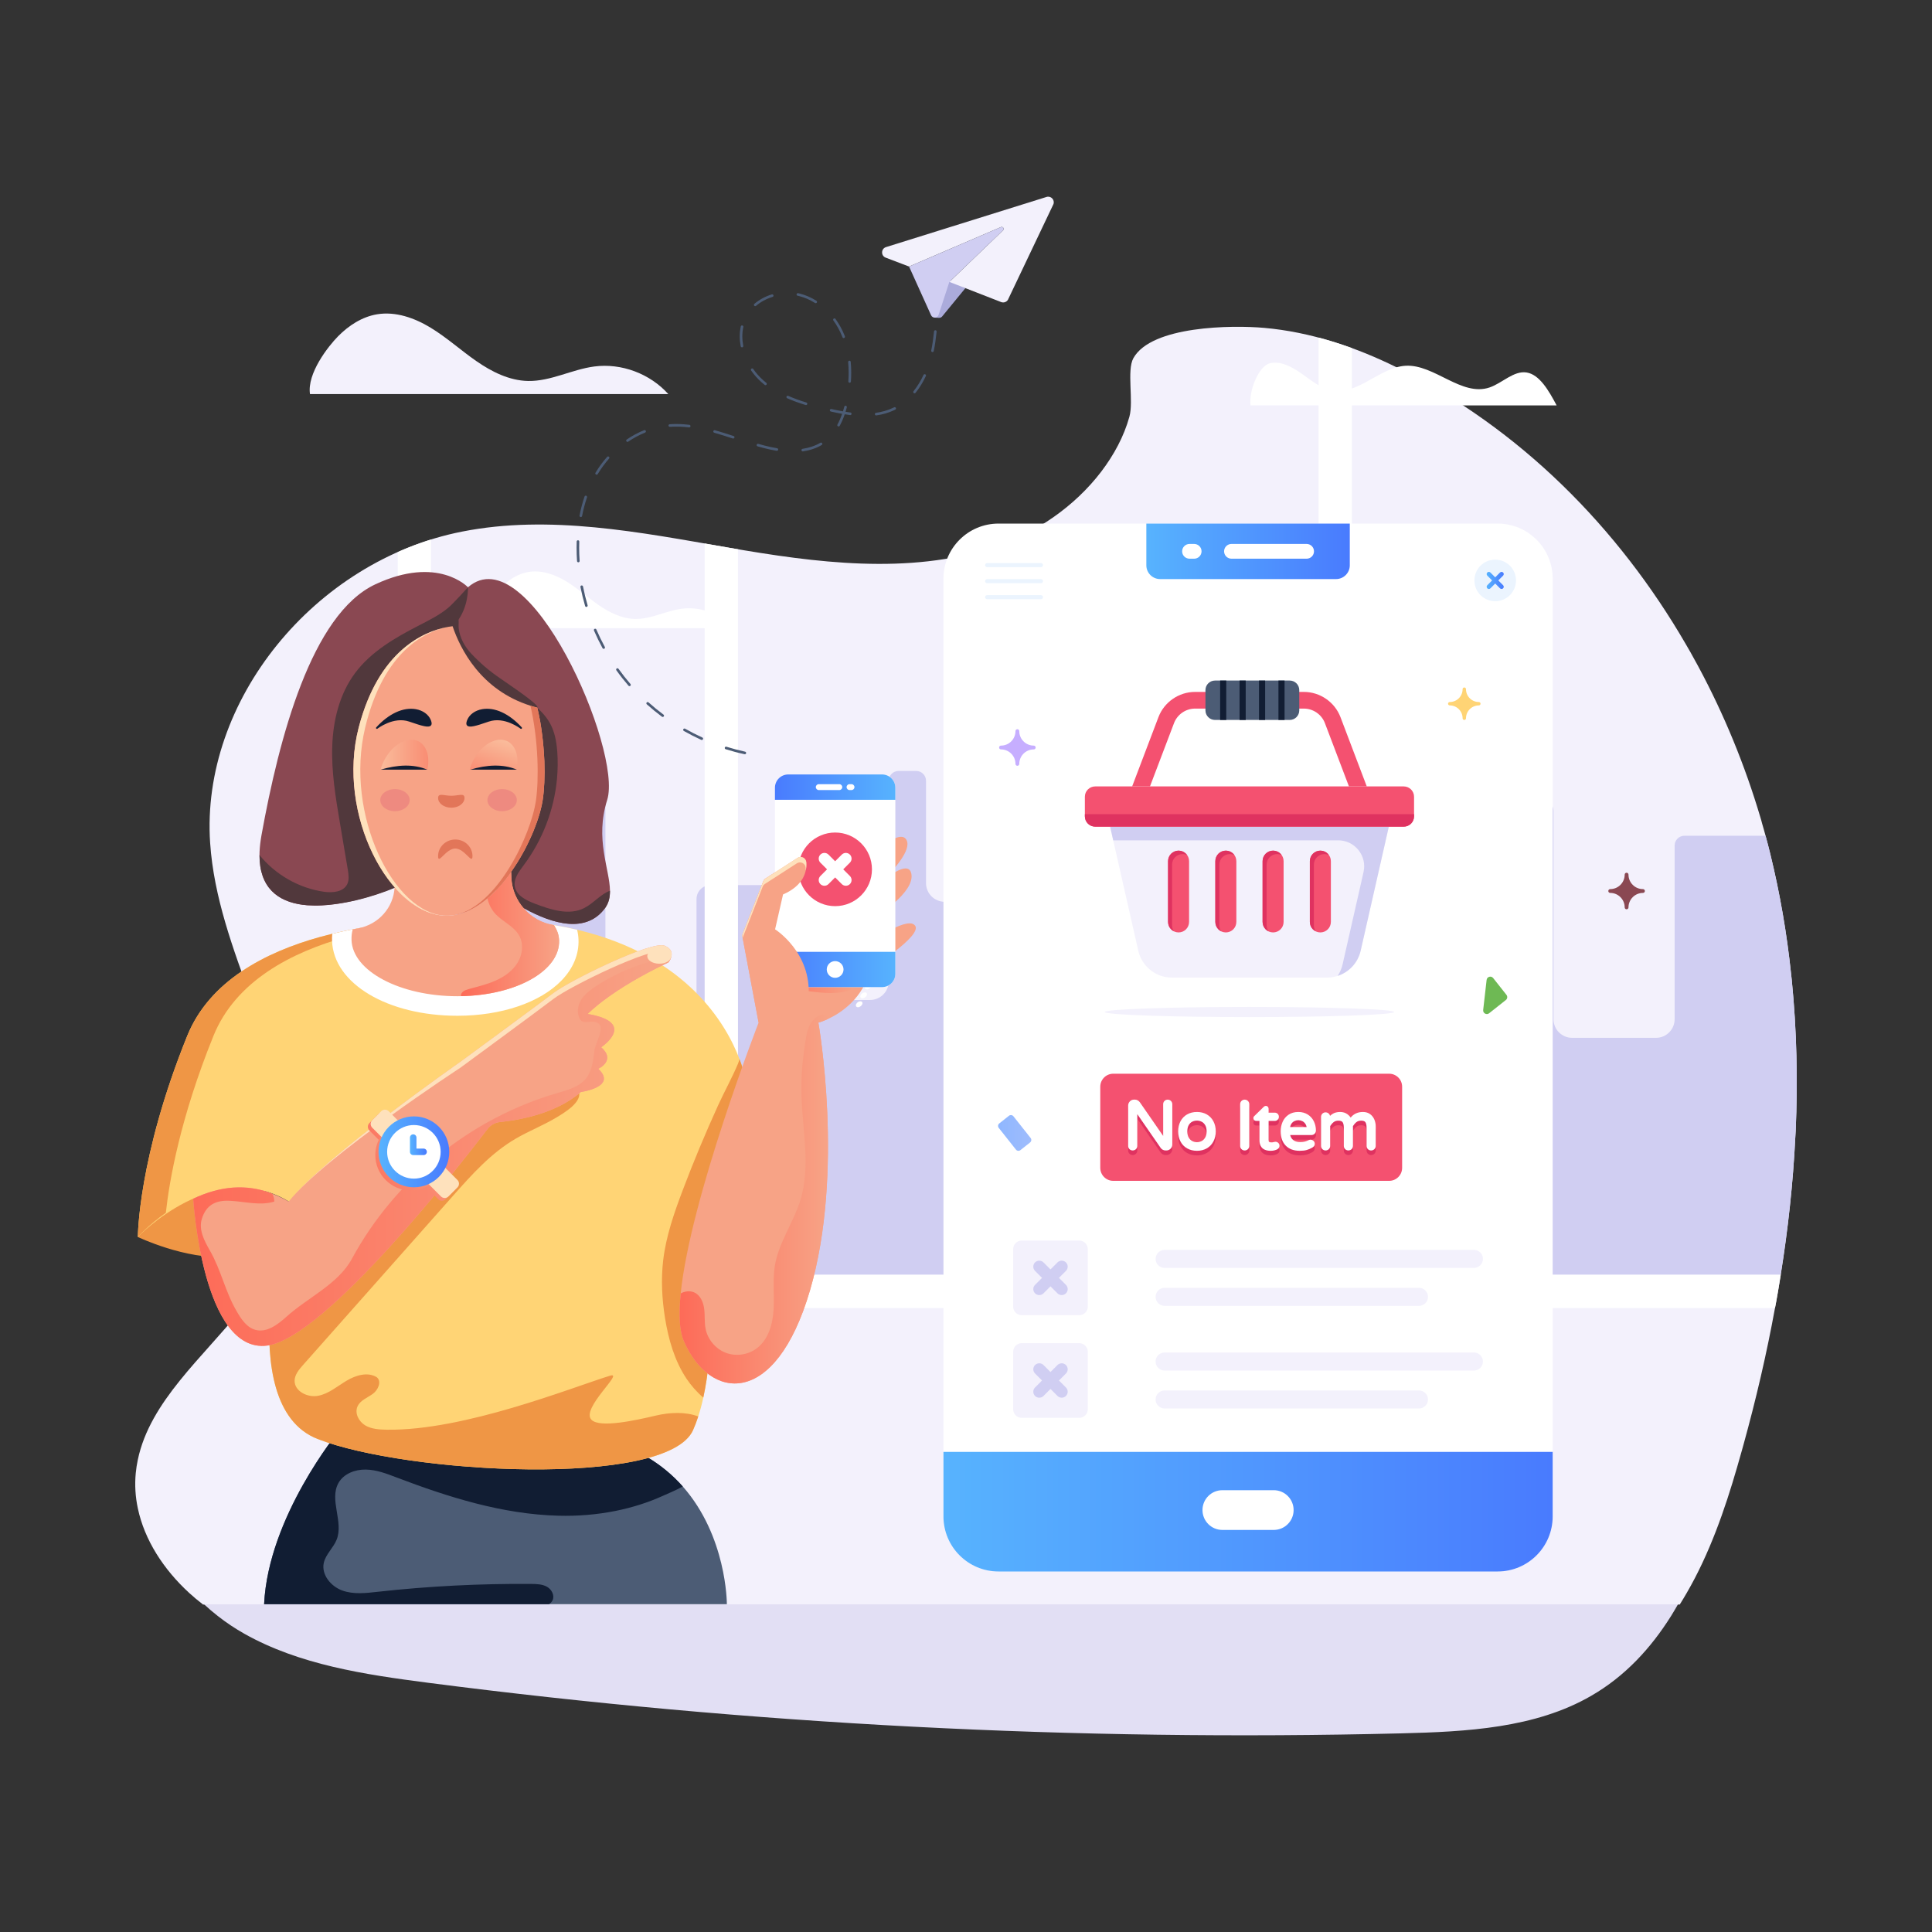 <svg xmlns="http://www.w3.org/2000/svg" xmlns:xlink="http://www.w3.org/1999/xlink" id="Layer_1" x="0px" y="0px" viewBox="0 0 5000 5000" style="enable-background:new 0 0 5000 5000;" xml:space="preserve"><rect x="0" y="0" width="5000" height="5000" fill="#333333" stroke="none"/><g id="Empty_Cart">	<g>		<g>			<g>				<path style="fill:#F3F1FC;" d="M4647.23,2926.694c-0.326,5.362-0.487,10.888-0.976,16.248     c-5.85,119.092-18.681,237.855-37.694,356.139c-1.784,11.21-3.572,22.419-5.521,33.627c-0.814,5.526-1.789,10.886-2.765,16.248     c-2.111,12.186-4.225,24.371-6.66,36.394c-21.611,118.767-49.228,236.722-81.397,353.211c-1.465,5.363-3.087,10.726-4.55,16.248     c-3.899,14.136-7.96,28.108-12.021,42.244c-32.008,110.644-71.813,224.7-130.304,325.268     c-5.847,10.233-12.021,20.309-18.194,30.218H525.498c-12.509-9.583-24.533-19.659-36.068-30.218     c-66.124-60.764-115.517-136.8-132.739-218.848c-6.336-29.734-8.288-60.114-5.362-90.985c1.137-11.86,2.926-23.396,5.362-34.766     c31.679-151.101,167.67-263.691,270.351-392.372c22.259-27.781,43.055-56.375,60.603-86.269     c8.286-13.649,15.76-27.624,22.42-41.92c46.469-98.457,54.103-206.499,40.779-314.219c-3.248-26.643-7.799-53.13-13.484-79.61     c-10.399-50.204-24.534-99.758-40.618-148.012c-14.135-42.565-29.568-84.972-45.167-127.374     c-48.741-133.068-98.294-266.292-107.718-406.178c-25.021-367.187,268.889-730.471,652.159-806.022     c226.487-44.68,460.281,1.789,687.741,41.268c227.46,39.481,467.43,71.323,685.951-0.163     c111.133-36.394,211.864-106.418,280.426-196.429c32.658-43.052,58.655-90.98,72.787-142.162     c11.21-40.455-7.31-119.575,10.238-151.259c46.952-84.161,255.892-85.785,338.425-78.473     c119.417,10.558,236.072,49.391,341.677,101.544c321.533,158.899,575.152,416.25,749.645,717.148     c8.123,13.81,16.085,27.785,23.558,41.755c2.599,4.55,5.2,9.263,7.636,13.812c0.487,0.81,0.974,1.623,1.3,2.436     c66.938,124.452,120.553,255.568,160.358,389.768c1.626,5.363,3.252,10.721,4.551,16.248c3.089,10.562,6.174,21.12,8.936,31.68     c4.385,16.085,8.61,32.169,12.51,48.254c25.022,102.358,42.728,205.691,53.618,309.671c0.646,5.362,1.296,10.888,1.784,16.248     C4649.991,2666.252,4652.914,2796.391,4647.23,2926.694z"></path>			</g>			<path style="fill:#D0CEF2;" d="M737.361,2863.336c5.686,26.48,10.236,52.966,13.484,79.609    c13.323,107.72,5.689,215.762-40.779,314.221c-6.729,14.282-14.286,28.21-22.389,41.895h3920.597    c18.917-118.248,32.193-237.098,37.979-356.115c0.489-5.363,0.65-10.885,0.976-16.248    c5.684-130.302,2.761-260.441-10.075-389.605c-0.487-5.363-1.137-10.885-1.784-16.248    c-10.89-103.979-28.595-207.312-53.618-309.669c-3.9-16.085-8.125-32.169-12.51-48.254h-209.911    c-13.975,0-25.349,11.372-25.349,25.345v449.231c0,26.811-21.611,48.417-48.417,48.417h-216.735    c-26.808,0-48.417-21.606-48.417-48.417v-539.564c0-13.972-11.373-25.348-25.347-25.348h-88.383    c-13.973,0-25.346,11.376-25.346,25.348v383.921c0,26.806-21.606,48.415-48.417,48.415h-388.955    c-26.806,0-48.415-21.609-48.415-48.415v-469.543c0-13.972-11.372-25.348-25.346-25.348h-543.953    c-13.973,0-25.346,11.376-25.346,25.348v273.114c0,26.806-21.606,48.415-48.417,48.415h-307.556    c-26.806,0-48.417-21.609-48.417-48.415v-264.828c0-13.972-11.372-25.348-25.345-25.348h-45.815    c-13.975,0-25.346,11.376-25.346,25.348v518.931c0,26.811-21.609,48.42-48.415,48.42h-84.974    c-26.808,0-48.417-21.609-48.417-48.42v-212.509c0-20.146-16.248-36.394-36.394-36.394h-242.895    c-20.146,0-36.394,16.248-36.394,36.394v295.858c0,26.806-21.608,48.417-48.415,48.417h-138.915    c-26.806,0-48.415-21.611-48.415-48.417v-624.538c0-13.973-11.371-25.347-25.345-25.347h-338.753    c-13.973,0-25.345,11.373-25.345,25.347v541.188c0,26.811-21.609,48.42-48.417,48.42h-477.34    c15.599,42.402,31.032,84.809,45.167,127.376C712.827,2763.576,726.962,2813.13,737.361,2863.336z"></path>			<g>				<path style="fill:#FFFFFF;" d="M1115.43,1396.22v2756.324h-86.109v-2723.83     C1057.267,1416.203,1086.024,1405.319,1115.43,1396.22z"></path>				<path style="fill:#FFFFFF;" d="M1909.917,3341.809V1421.566c-8.775-1.463-17.386-3.091-26.159-4.549     c-19.985-3.411-40.131-6.986-60.114-10.402v1935.193H1909.917z"></path>				<path style="fill:#FFFFFF;" d="M4608.56,3299.081c-1.784,11.21-3.572,22.419-5.521,33.627     c-0.814,5.526-1.789,10.886-2.765,16.248c-2.111,12.186-4.225,24.371-6.66,36.394H627.042     c22.259-27.781,43.055-56.375,60.603-86.269H4608.56z"></path>				<path style="fill:#FFFFFF;" d="M3498.72,3343.196V900.846c-28.268-10.239-57.026-19.496-86.272-27.132v2469.482H3498.72z"></path>			</g>			<path style="fill:#E2DFF4;" d="M4342.657,4151.905c-5.756,10.232-11.832,20.309-17.909,30.217    c-52.445,83.513-118.967,155.974-206.754,206.666c-144.868,83.835-322.519,92.934-492.012,97.157    c-841.24,20.796-1684.236-23.072-2518.125-130.952c-164.216-21.283-332.591-46.467-475.222-126.727    c-23.986-13.486-47.171-28.919-69.079-46.143c-12.312-9.583-24.144-19.657-35.5-30.217H4342.657z"></path>			<path style="fill:#F3F1FC;" d="M1729.591,1019.874c-47.283-52.702-121.247-80.64-191.562-71.398    c-58.099,7.634-112.542,38.497-171.132,37.487c-48.718-0.842-94.429-23.852-134.444-51.657    c-40.015-27.804-76.344-60.887-117.98-86.2c-41.638-25.311-90.745-42.733-138.803-34.686    c-38.722,6.484-73.302,29.039-100.853,57.01c-25.803,26.196-80.571,96.265-72.573,149.443H1729.591z"></path>			<path style="fill:#FFFFFF;" d="M1899.216,1625.778c-33.335-37.156-85.483-56.854-135.057-50.34    c-40.963,5.383-79.347,27.144-120.654,26.432c-34.35-0.593-66.576-16.815-94.79-36.419    c-28.212-19.604-53.826-42.929-83.18-60.774c-29.358-17.847-63.979-30.129-97.862-24.455    c-27.302,4.57-51.681,20.472-71.105,40.193c-18.194,18.47-56.807,67.871-51.167,105.363H1899.216z"></path>			<path style="fill:#FFFFFF;" d="M3236.219,1049.24c-4.258-40.343,22.158-102.498,50.278-109.103    c28.116-6.608,56.362,8.926,81.969,26.821c25.609,17.897,51.034,38.813,79.29,44.075c65.073,12.117,124.29-60.692,189.859-64.468    c74.435-4.285,144.955,80.805,217.434,56.144c32.554-11.078,62.432-43.947,95.695-38.739    c33.444,5.239,57.518,46.857,77.818,85.269H3236.219z"></path>			<g>				<polygon style="fill:#FC7661;" points="2012.37,2906.546 2010.714,2906.316 2015.511,2870.688 2017.167,2870.918     "></polygon>			</g>			<g>				<polygon style="fill:#FC7661;" points="1944.608,2896.228 1942.952,2896 1947.749,2860.387 1949.407,2860.617     "></polygon>			</g>			<g>				<polygon style="fill:#FC7661;" points="1870.179,2892.292 1868.521,2892.062 1873.32,2856.451 1874.976,2856.68     "></polygon>			</g>		</g>		<g>			<path style="fill:#FFFFFF;" d="M4018.326,1497.53v2426.957c0,78.708-63.808,142.518-142.517,142.518H2584.159    c-78.708,0-142.518-63.81-142.518-142.518V1497.53c0-78.712,63.81-142.518,142.518-142.518H3875.81    C3954.518,1355.012,4018.326,1418.818,4018.326,1497.53z"></path>			<path style="fill:#F3F1FC;" d="M3608.069,2619.059c0,7.246-167.807,13.149-374.619,13.149    c-206.807,0-374.323-5.903-374.323-13.149c0-7.246,167.517-13.147,374.323-13.147    C3440.262,2605.912,3608.069,2611.813,3608.069,2619.059z"></path>			<linearGradient id="SVGID_1_" gradientUnits="userSpaceOnUse" x1="2966.72" y1="1426.825" x2="3493.251" y2="1426.825">				<stop offset="1.100000e-07" style="stop-color:#57B3FE"></stop>				<stop offset="1" style="stop-color:#497BFE"></stop>			</linearGradient>			<path style="fill:url(#SVGID_1_);" d="M3493.251,1355.012v108.009c0,19.671-15.947,35.616-35.618,35.616h-455.298    c-19.671,0-35.616-15.945-35.616-35.616v-108.009H3493.251z"></path>							<linearGradient id="SVGID_00000119817877851813575910000013010051690362890416_" gradientUnits="userSpaceOnUse" x1="2441.641" y1="3912.219" x2="4018.328" y2="3912.219">				<stop offset="1.100000e-07" style="stop-color:#57B3FE"></stop>				<stop offset="1" style="stop-color:#497BFE"></stop>			</linearGradient>			<path style="fill:url(#SVGID_00000119817877851813575910000013010051690362890416_);" d="M2441.641,3757.432v167.057    c0,78.705,63.81,142.516,142.518,142.516H3875.81c78.708,0,142.518-63.811,142.518-142.516v-167.057H2441.641z"></path>			<path style="fill:#FFFFFF;" d="M3400.603,1426.824L3400.603,1426.824c0,10.535-8.541,19.076-19.074,19.076h-194.523    c-10.533,0-19.074-8.541-19.074-19.076l0,0c0-10.535,8.541-19.076,19.074-19.076h194.523    C3392.062,1407.748,3400.603,1416.289,3400.603,1426.824z"></path>			<path style="fill:#FFFFFF;" d="M3109.605,1426.824L3109.605,1426.824c0,10.535-8.54,19.076-19.074,19.076h-12.089    c-10.535,0-19.076-8.541-19.076-19.076l0,0c0-10.535,8.541-19.076,19.076-19.076h12.089    C3101.066,1407.748,3109.605,1416.289,3109.605,1426.824z"></path>			<path style="fill:#EBF4FE;" d="M3923.414,1502.161c0,29.677-24.114,53.787-53.851,53.787c-29.742,0-53.853-24.11-53.853-53.787    c0-29.741,24.11-53.854,53.853-53.854C3899.301,1448.307,3923.414,1472.421,3923.414,1502.161z"></path>			<g>				<g>											<linearGradient id="SVGID_00000038408902708550714630000008546853802291930252_" gradientUnits="userSpaceOnUse" x1="3847.429" y1="1502.129" x2="3891.697" y2="1502.129">						<stop offset="1.100000e-07" style="stop-color:#57B3FE"></stop>						<stop offset="1" style="stop-color:#497BFE"></stop>					</linearGradient>					<path style="fill:url(#SVGID_00000038408902708550714630000008546853802291930252_);" d="M3886.016,1524.262      c-1.459,0-2.902-0.556-4.014-1.665l-32.907-32.907c-2.22-2.224-2.22-5.808,0-8.031c2.222-2.221,5.807-2.221,8.029,0      l32.907,32.908c2.222,2.221,2.222,5.807,0,8.029C3888.92,1523.706,3887.476,1524.262,3886.016,1524.262z"></path>				</g>				<g>											<linearGradient id="SVGID_00000160169135811367521490000007178207374700276923_" gradientUnits="userSpaceOnUse" x1="3847.429" y1="1502.129" x2="3891.697" y2="1502.129">						<stop offset="1.100000e-07" style="stop-color:#57B3FE"></stop>						<stop offset="1" style="stop-color:#497BFE"></stop>					</linearGradient>					<path style="fill:url(#SVGID_00000160169135811367521490000007178207374700276923_);" d="M3853.109,1524.262      c-1.46,0-2.903-0.556-4.015-1.665c-2.22-2.222-2.22-5.808,0-8.029l32.907-32.908c2.222-2.221,5.807-2.221,8.029,0      c2.222,2.222,2.222,5.807,0,8.031l-32.907,32.907C3856.013,1523.706,3854.569,1524.262,3853.109,1524.262z"></path>				</g>			</g>			<g>				<path style="fill:#EBF4FE;" d="M2693.871,1467.926h-139.1c-2.965,0-5.358-2.395-5.358-5.358s2.394-5.356,5.358-5.356h139.1     c2.965,0,5.357,2.393,5.357,5.356S2696.836,1467.926,2693.871,1467.926z"></path>			</g>			<g>				<g>					<path style="fill:#EBF4FE;" d="M2693.871,1509.377h-139.1c-2.965,0-5.358-2.393-5.358-5.356c0-2.961,2.394-5.358,5.358-5.358      h139.1c2.965,0,5.357,2.397,5.357,5.358C2699.228,1506.984,2696.836,1509.377,2693.871,1509.377z"></path>				</g>			</g>			<g>				<g>					<path style="fill:#EBF4FE;" d="M2693.871,1550.847h-139.1c-2.965,0-5.358-2.394-5.358-5.356c0-2.965,2.394-5.358,5.358-5.358      h139.1c2.965,0,5.357,2.394,5.357,5.358C2699.228,1548.453,2696.836,1550.847,2693.871,1550.847z"></path>				</g>			</g>			<g>				<path style="fill:#C6AEFF;" d="M2680.264,1934.545c0,2.726-2.212,4.94-4.938,4.94c-20.647,0-37.44,16.793-37.44,37.438     c0,2.726-2.212,4.942-4.938,4.942c-2.728,0-4.94-2.216-4.94-4.942c0-9.996-3.894-19.4-10.965-26.474     c-7.055-7.073-16.459-10.965-26.475-10.965c-2.728,0-4.94-2.214-4.94-4.94c0-2.726,2.212-4.938,4.94-4.938     c9.997,0,19.4-3.894,26.475-10.967c7.072-7.073,10.965-16.478,10.965-26.474c0-2.726,2.212-4.94,4.94-4.94     c2.726,0,4.938,2.214,4.938,4.94c0,10.016,3.894,19.422,10.965,26.474c7.073,7.073,16.478,10.967,26.475,10.967     C2678.052,1929.606,2680.264,1931.818,2680.264,1934.545z"></path>			</g>			<g>				<path style="fill:#8A4852;" d="M4256.904,2305.928c0,2.726-2.212,4.94-4.938,4.94c-20.646,0-37.44,16.794-37.44,37.439     c0,2.726-2.212,4.942-4.938,4.942c-2.728,0-4.94-2.216-4.94-4.942c0-9.996-3.894-19.4-10.965-26.474     c-7.055-7.073-16.459-10.965-26.476-10.965c-2.728,0-4.94-2.214-4.94-4.94c0-2.726,2.212-4.938,4.94-4.938     c9.998,0,19.4-3.894,26.476-10.967c7.071-7.073,10.965-16.478,10.965-26.474c0-2.726,2.212-4.94,4.94-4.94     c2.726,0,4.938,2.214,4.938,4.94c0,10.016,3.894,19.422,10.965,26.474c7.073,7.073,16.478,10.967,26.475,10.967     C4254.692,2300.99,4256.904,2303.202,4256.904,2305.928z"></path>			</g>			<g>				<path style="fill:#FFD475;" d="M3831.626,1821.211c0,2.422-1.965,4.387-4.389,4.387c-18.341,0-33.26,14.919-33.26,33.263     c0,2.421-1.967,4.387-4.389,4.387s-4.387-1.967-4.387-4.387c0-8.88-3.458-17.237-9.74-23.522     c-6.267-6.28-14.622-9.74-23.521-9.74c-2.422,0-4.387-1.965-4.387-4.387c0-2.42,1.965-4.389,4.387-4.389     c8.881,0,17.235-3.455,23.521-9.739c6.282-6.285,9.74-14.639,9.74-23.521c0-2.422,1.965-4.387,4.387-4.387     s4.389,1.965,4.389,4.387c0,8.897,3.457,17.255,9.74,23.521c6.284,6.284,14.637,9.739,23.519,9.739     C3829.661,1816.822,3831.626,1818.791,3831.626,1821.211z"></path>			</g>			<path style="fill:#FFFFFF;" d="M3347.869,3908.035L3347.869,3908.035c0,28.4-23.021,51.422-51.422,51.422h-132.996    c-28.4,0-51.424-23.022-51.424-51.422l0,0c0-28.4,23.023-51.422,51.424-51.422h132.996    C3324.847,3856.613,3347.869,3879.635,3347.869,3908.035z"></path>			<path style="fill:#6EB954;" d="M3897.117,2588.042l-43.279,34.276c-6.645,5.264-16.34-0.124-15.374-8.548l8.901-77.763    c0.966-8.44,11.665-11.487,16.933-4.824l34.378,43.485C3901.936,2578.792,3901.239,2584.779,3897.117,2588.042z"></path>							<linearGradient id="SVGID_00000101086745010886313090000004216259136563252624_" gradientUnits="userSpaceOnUse" x1="2583.004" y1="2932.055" x2="2668.996" y2="2932.055">				<stop offset="0" style="stop-color:#8FB7FF"></stop>				<stop offset="1" style="stop-color:#9FBCFC"></stop>			</linearGradient>			<path style="fill:url(#SVGID_00000101086745010886313090000004216259136563252624_);" d="M2622.773,2888.963l44.433,56.105    c2.841,3.588,2.236,8.798-1.35,11.639l-24.989,19.79c-3.588,2.842-8.8,2.237-11.64-1.351l-44.433-56.105    c-2.839-3.588-2.236-8.798,1.352-11.639l24.99-19.79C2614.722,2884.772,2619.935,2885.377,2622.773,2888.963z"></path>			<path style="fill:#FFFFFF;" d="M2254.435,2553.343c-1.976,4.244-7.073,7.505-11.353,7.26c-4.281-0.245-6.159-3.905-4.184-8.15    c1.977-4.246,7.038-7.429,11.32-7.184C2254.497,2545.514,2256.411,2549.097,2254.435,2553.343z"></path>			<path style="fill:#FFFFFF;" d="M2242.868,2576.385c-1.975,4.246-7.073,7.505-11.353,7.26c-4.281-0.245-6.159-3.904-4.182-8.15    c1.975-4.246,7.036-7.427,11.318-7.182C2242.93,2568.558,2244.845,2572.139,2242.868,2576.385z"></path>			<path style="fill:#FFFFFF;" d="M2231.302,2599.429c-1.975,4.246-7.073,7.505-11.353,7.26c-4.282-0.245-6.16-3.904-4.183-8.15    c1.975-4.246,7.036-7.429,11.318-7.184C2231.364,2591.6,2233.279,2595.183,2231.302,2599.429z"></path>			<path style="fill:#F45170;" d="M3628.698,2812.4v209.986c0,18.579-15.06,33.639-33.639,33.639h-713.911    c-18.577,0-33.639-15.06-33.639-33.639V2812.4c0-18.579,15.062-33.637,33.639-33.637h713.911    C3613.638,2778.762,3628.698,2793.821,3628.698,2812.4z"></path>			<g>				<path style="fill:#DF3260;" d="M3013.596,2861.223c-2.211,2.301-3.346,5.133-3.346,8.373v82.034l-60.383-87.198     c-3.391-4.421-7.782-6.768-12.688-6.768h-2.286c-4.224,0-7.873,1.544-10.81,4.587c-2.938,3.013-4.421,6.662-4.421,10.841     v104.415c0,3.255,1.181,6.147,3.422,8.358c4.481,4.466,12.099,4.451,16.686,0.045c2.331-2.241,3.558-5.148,3.558-8.403v-82.202     l60.701,87.683c1.379,1.833,3.164,3.346,5.299,4.497c2.197,1.166,4.574,1.772,7.071,1.772h2.105c4.194,0,7.843-1.5,10.841-4.436     c3.028-2.953,4.574-6.588,4.574-10.812v-104.413c0-3.225-1.213-6.148-3.499-8.434     C3025.831,2856.575,3018.064,2856.575,3013.596,2861.223z"></path>				<path style="fill:#DF3260;" d="M3123.083,2895.942c-7.313-4.164-15.853-6.269-25.346-6.269c-9.615,0-18.215,2.105-25.543,6.284     c-7.374,4.209-13.159,10.234-17.17,17.927c-3.952,7.601-5.951,16.352-5.951,26.012s1.999,18.413,5.951,26.013     c4.011,7.707,9.796,13.748,17.185,17.942c7.344,4.164,15.928,6.284,25.528,6.284c9.478,0,18.003-2.12,25.362-6.299     c7.389-4.194,13.187-10.221,17.23-17.897c4.013-7.585,6.057-16.338,6.057-26.043c0-9.705-2.044-18.457-6.057-26.042     C3136.286,2906.192,3130.487,2900.182,3123.083,2895.942z M3122.719,2939.73c0,6.586-1.256,12.037-3.739,16.201     c-2.5,4.179-5.526,7.132-9.267,9.025h-0.015c-7.737,3.922-16.595,3.832-24.12,0c-3.678-1.863-6.752-4.891-9.159-8.995     c-2.439-4.164-3.665-9.615-3.665-16.231c0-6.51,1.226-11.9,3.665-16.064c2.422-4.149,5.405-7.056,9.129-8.887     c3.847-1.908,7.844-2.832,12.19-2.832c4.164,0,8.207,0.954,12.006,2.847c3.725,1.831,6.752,4.739,9.237,8.902     C3121.462,2927.86,3122.719,2933.265,3122.719,2939.73z"></path>				<path style="fill:#DF3260;" d="M3212.839,2861.208c-2.226,2.301-3.361,5.118-3.361,8.388v107.912     c0,3.255,1.181,6.147,3.422,8.358c2.226,2.226,5.103,3.391,8.313,3.391c3.24,0,6.072-1.135,8.373-3.346     c2.332-2.241,3.558-5.148,3.558-8.403v-107.912c0-3.225-1.211-6.148-3.497-8.434     C3225.044,2856.575,3217.262,2856.591,3212.839,2861.208z"></path>				<path style="fill:#DF3260;" d="M3297.75,2967.196l-1.211,0.302c-4.587,1.364-9.403,1.12-12.112-0.454     c-0.591-0.333-1.271-1.908-1.271-5.284v-48.936h15.898c3.027,0,5.692-1.105,7.691-3.21c1.969-2.059,2.998-4.649,2.998-7.495     c0-2.998-1.06-5.634-3.059-7.632c-1.999-1.997-4.634-3.057-7.631-3.057h-15.898v-10.115c0-1.908-0.682-3.664-1.999-5.103     c-2.771-2.953-7.329-3.149-10.886,0.41l-23.47,22.968c-2.528,1.984-3.059,4.376-3.059,6.027c0,1.969,0.727,3.724,2.074,5.073     c1.364,1.393,3.134,2.135,5.133,2.135h8.54v50.344c0,12.295,5.103,26.967,29.42,26.967c5.647,0,11.069-1.181,16.306-3.589     c5.042-2.649,6.102-6.662,6.102-9.569c0-2.8-1.075-5.315-3.119-7.253C3305.323,2967,3302.173,2966.182,3297.75,2967.196z"></path>				<path style="fill:#DF3260;" d="M3402.331,2945.908c2.135-2.226,3.27-5.088,3.27-8.282c0-8.479-1.787-16.442-5.299-23.65     c-3.588-7.344-8.887-13.295-15.732-17.655c-6.904-4.406-15.141-6.647-24.483-6.647c-9.947,0-18.517,2.407-25.452,7.162     c-6.873,4.708-12.052,10.977-15.352,18.608c-3.24,7.434-4.876,15.671-4.876,24.453c0,15.687,4.406,28.118,13.112,36.929     c8.707,8.827,20.835,13.31,36.066,13.31c7.328,0,13.461-0.697,18.216-2.089c4.708-1.349,9.524-3.408,14.338-6.133     c5.36-3.089,6.48-7.041,6.48-9.826c0-3.059-1.15-5.74-3.361-7.784c-3.452-3.119-8.555-3.724-12.386-1.801     c-3.27,1.619-6.631,2.875-9.977,3.724c-3.346,0.848-7.359,1.287-11.901,1.287c-8.177,0-14.551-1.969-18.942-5.859     c-3.497-3.089-5.83-7.132-7.072-12.28h54.691C3397.153,2949.375,3400.151,2948.179,3402.331,2945.908z M3350.019,2913.233     c6.571-3.089,13.565-3.104,20.138,0.015c3.195,1.5,5.935,3.892,8.16,7.162c1.576,2.301,2.666,5.073,3.286,8.267h-42.849     c0.606-3.21,1.681-5.996,3.225-8.313C3344.128,2917.125,3346.839,2914.733,3350.019,2913.233z"></path>				<path style="fill:#DF3260;" d="M3556.953,2909.57c-2.377-5.785-6.072-10.569-10.979-14.219     c-5.025-3.769-11.309-5.677-18.683-5.677c-13.31,0-23.954,4.86-31.721,14.476c-2.12-3.165-4.831-5.981-8.101-8.449     c-5.345-3.998-11.764-6.027-19.108-6.027c-8.084,0-14.838,1.742-20.077,5.194c-2.165,1.423-4.209,3.029-6.101,4.799     c-0.501-2.105-1.576-4.011-3.18-5.617c-4.589-4.587-12.356-4.587-16.822,0.061c-2.18,2.271-3.346,5.163-3.346,8.358v75.04     c0,3.225,1.181,6.117,3.406,8.343c4.466,4.481,12.112,4.481,16.701,0.06c2.332-2.241,3.558-5.148,3.558-8.403v-51.375     c2.634-4.179,5.632-7.601,8.933-10.204c3.225-2.56,7.283-3.801,12.371-3.801c5.224,0,8.842,1.272,10.735,3.786     c2.135,2.845,3.225,7.676,3.225,14.368v47.226c0,3.24,1.181,6.132,3.421,8.343c4.438,4.421,12.144,4.451,16.701,0.06     c2.332-2.241,3.559-5.148,3.559-8.403v-51.375c2.634-4.179,5.632-7.601,8.933-10.204c3.225-2.56,7.283-3.801,12.371-3.801     c5.209,0,8.827,1.272,10.735,3.786c2.135,2.845,3.225,7.676,3.225,14.368v47.226c0,3.225,1.181,6.117,3.406,8.343     c2.225,2.225,5.118,3.406,8.343,3.406c3.195,0,6.102-1.166,8.373-3.346c2.332-2.241,3.558-5.148,3.558-8.403v-50.376     C3560.39,2921.077,3559.239,2915.171,3556.953,2909.57z"></path>			</g>			<g>				<path style="fill:#F3F1FC;" d="M3594.272,2139.349l-72.862,321.022c-9.245,40.729-45.449,69.638-87.213,69.638h-401.195     c-41.765,0-77.969-28.909-87.213-69.638l-72.862-321.022H3594.272z"></path>				<path style="fill:#D0CEF2;" d="M3594.257,2139.337l-72.853,321.042c-7.124,31.408-30.275,55.747-59.634,65.244     c5.938-8.85,10.364-18.942,12.845-29.843l54.192-238.8c9.561-42.133-22.468-82.242-65.672-82.242h-582.141l-8.041-35.401     H3594.257z"></path>				<path style="fill:#F45170;" d="M3659.567,2112.634v-50.665c0-14.756-11.961-26.717-26.715-26.717H2834.35     c-14.754,0-26.715,11.961-26.715,26.717v50.665c0,14.754,11.961,26.715,26.715,26.715h798.502     C3647.606,2139.349,3659.567,2127.388,3659.567,2112.634z"></path>				<path style="fill:#DF3260;" d="M2807.633,2107.011v5.622c0,14.754,11.961,26.715,26.717,26.715h798.502     c14.752,0,26.715-11.961,26.715-26.715v-5.622H2807.633z"></path>				<g>					<path style="fill:#F45170;" d="M3077.315,2228.663v157.256c0,15.021-12.176,27.199-27.198,27.199l0,0      c-15.021,0-27.199-12.178-27.199-27.199v-157.256c0-15.021,12.178-27.199,27.199-27.199l0,0      C3065.139,2201.464,3077.315,2213.642,3077.315,2228.663z"></path>					<path style="fill:#F45170;" d="M3199.638,2228.663v157.256c0,15.021-12.177,27.199-27.199,27.199l0,0      c-15.021,0-27.199-12.178-27.199-27.199v-157.256c0-15.021,12.178-27.199,27.199-27.199l0,0      C3187.461,2201.464,3199.638,2213.642,3199.638,2228.663z"></path>					<path style="fill:#F45170;" d="M3321.96,2228.663v157.256c0,15.021-12.176,27.199-27.198,27.199h-0.002      c-15.021,0-27.198-12.178-27.198-27.199v-157.256c0-15.021,12.176-27.199,27.198-27.199h0.002      C3309.784,2201.464,3321.96,2213.642,3321.96,2228.663z"></path>					<path style="fill:#F45170;" d="M3444.283,2228.663v157.256c0,15.021-12.178,27.199-27.199,27.199l0,0      c-15.021,0-27.199-12.178-27.199-27.199v-157.256c0-15.021,12.177-27.199,27.199-27.199l0,0      C3432.105,2201.464,3444.283,2213.642,3444.283,2228.663z"></path>				</g>				<g>					<path style="fill:#DF3260;" d="M3072.409,2213.054c-3.561-1.727-7.609-2.699-11.872-2.699      c-15.003,0-27.199,12.143-27.199,27.199v157.257c0,5.773,1.836,11.17,4.911,15.596c-2.753-1.35-5.236-3.129-7.338-5.236      c-4.965-4.911-7.987-11.709-7.987-19.266v-157.256c0-15.003,12.196-27.199,27.197-27.199c7.501,0,14.301,3.023,19.212,7.987      C3070.467,2210.571,3071.492,2211.759,3072.409,2213.054z"></path>					<path style="fill:#DF3260;" d="M3194.749,2213.054c-3.561-1.727-7.609-2.699-11.872-2.699      c-15.001,0-27.199,12.143-27.199,27.199v157.257c0,5.773,1.782,11.17,4.911,15.596c-2.751-1.35-5.234-3.129-7.394-5.236      c-4.91-4.911-7.933-11.709-7.933-19.266v-157.256c0-15.003,12.143-27.199,27.199-27.199c7.501,0,14.301,3.023,19.212,7.987      C3192.807,2210.571,3193.832,2211.759,3194.749,2213.054z"></path>					<path style="fill:#DF3260;" d="M3316.981,2213.054c-3.561-1.727-7.555-2.699-11.764-2.699      c-15.055,0-27.198,12.143-27.198,27.199v157.257c0,5.773,1.781,11.17,4.963,15.596c-2.805-1.295-5.288-3.077-7.446-5.236      c-4.911-4.911-7.987-11.709-7.987-19.266v-157.256c0-15.003,12.196-27.199,27.198-27.199c7.501,0,14.302,3.023,19.266,7.987      C3315.147,2210.571,3316.172,2211.759,3316.981,2213.054z"></path>					<path style="fill:#DF3260;" d="M3439.375,2213.054c-3.561-1.727-7.607-2.699-11.872-2.699      c-15.001,0-27.198,12.143-27.198,27.199v157.257c0,5.773,1.834,11.17,4.91,15.596c-2.751-1.35-5.234-3.129-7.339-5.236      c-4.965-4.911-7.987-11.709-7.987-19.266v-157.256c0-15.003,12.196-27.199,27.199-27.199c7.5,0,14.301,3.023,19.21,7.987      C3437.433,2210.571,3438.46,2211.759,3439.375,2213.054z"></path>				</g>				<g>					<path style="fill:#F45170;" d="M3469.22,1856.125c-14.842-39.18-52.996-65.462-94.818-65.462h-281.593      c-41.878,0-79.979,26.282-94.819,65.462l-67.997,179.112h46.141l62.222-163.786c8.526-22.504,30.438-37.615,54.452-37.615      h281.593c12.035,0,23.475,3.779,33.028,10.362c9.551,6.584,17.16,15.974,21.424,27.253l62.222,163.786h46.141L3469.22,1856.125      z"></path>				</g>				<path style="fill:#4C5C75;" d="M3362.474,1785.983v52.536c0,13.658-11.073,24.73-24.73,24.73h-193.33     c-13.657,0-24.73-11.073-24.73-24.73v-52.536c0-13.659,11.073-24.73,24.73-24.73h193.33     C3351.401,1761.253,3362.474,1772.324,3362.474,1785.983z"></path>				<g>					<rect x="3157.715" y="1761.253" style="fill:#111D33;" width="15.834" height="101.996"></rect>					<rect x="3208.013" y="1761.253" style="fill:#111D33;" width="15.835" height="101.996"></rect>					<rect x="3258.312" y="1761.253" style="fill:#111D33;" width="15.834" height="101.996"></rect>					<rect x="3308.61" y="1761.253" style="fill:#111D33;" width="15.833" height="101.996"></rect>				</g>			</g>			<g>				<path style="fill:#FFFFFF;" d="M3013.596,2849.348c-2.211,2.301-3.346,5.133-3.346,8.373v82.034l-60.383-87.198     c-3.391-4.421-7.782-6.767-12.688-6.767h-2.286c-4.224,0-7.873,1.543-10.81,4.587c-2.938,3.013-4.421,6.662-4.421,10.841     v104.415c0,3.255,1.181,6.146,3.422,8.358c4.481,4.466,12.099,4.451,16.686,0.045c2.331-2.242,3.558-5.148,3.558-8.403v-82.202     l60.701,87.683c1.379,1.833,3.164,3.346,5.299,4.497c2.197,1.166,4.574,1.772,7.071,1.772h2.105c4.194,0,7.843-1.5,10.841-4.436     c3.028-2.953,4.574-6.588,4.574-10.812v-104.413c0-3.225-1.213-6.147-3.499-8.434     C3025.831,2844.7,3018.064,2844.7,3013.596,2849.348z"></path>				<path style="fill:#FFFFFF;" d="M3123.083,2884.067c-7.313-4.164-15.853-6.269-25.346-6.269c-9.615,0-18.215,2.105-25.543,6.284     c-7.374,4.209-13.159,10.234-17.17,17.927c-3.952,7.6-5.951,16.352-5.951,26.011s1.999,18.413,5.951,26.013     c4.011,7.707,9.796,13.749,17.185,17.943c7.344,4.164,15.928,6.284,25.528,6.284c9.478,0,18.003-2.12,25.362-6.299     c7.389-4.194,13.187-10.221,17.23-17.897c4.013-7.586,6.057-16.338,6.057-26.044c0-9.705-2.044-18.456-6.057-26.042     C3136.286,2894.316,3130.487,2888.306,3123.083,2884.067z M3122.719,2927.855c0,6.586-1.256,12.037-3.739,16.201     c-2.5,4.179-5.526,7.132-9.267,9.025h-0.015c-7.737,3.922-16.595,3.83-24.12,0c-3.678-1.863-6.752-4.891-9.159-8.995     c-2.439-4.164-3.665-9.615-3.665-16.231c0-6.51,1.226-11.901,3.665-16.064c2.422-4.149,5.405-7.056,9.129-8.887     c3.847-1.908,7.844-2.832,12.19-2.832c4.164,0,8.207,0.954,12.006,2.847c3.725,1.831,6.752,4.738,9.237,8.902     C3121.462,2915.984,3122.719,2921.39,3122.719,2927.855z"></path>				<path style="fill:#FFFFFF;" d="M3212.839,2849.333c-2.226,2.301-3.361,5.118-3.361,8.388v107.912     c0,3.255,1.181,6.146,3.422,8.358c2.226,2.226,5.103,3.391,8.313,3.391c3.24,0,6.072-1.135,8.373-3.346     c2.332-2.242,3.558-5.148,3.558-8.403v-107.912c0-3.225-1.211-6.147-3.497-8.434     C3225.044,2844.7,3217.262,2844.715,3212.839,2849.333z"></path>				<path style="fill:#FFFFFF;" d="M3297.75,2955.321l-1.211,0.302c-4.587,1.364-9.403,1.12-12.112-0.453     c-0.591-0.334-1.271-1.908-1.271-5.284v-48.936h15.898c3.027,0,5.692-1.105,7.691-3.21c1.969-2.059,2.998-4.649,2.998-7.495     c0-2.998-1.06-5.634-3.059-7.633c-1.999-1.997-4.634-3.057-7.631-3.057h-15.898v-10.115c0-1.908-0.682-3.663-1.999-5.103     c-2.771-2.953-7.329-3.149-10.886,0.41l-23.47,22.968c-2.528,1.984-3.059,4.376-3.059,6.027c0,1.969,0.727,3.724,2.074,5.073     c1.364,1.392,3.134,2.135,5.133,2.135h8.54v50.344c0,12.295,5.103,26.967,29.42,26.967c5.647,0,11.069-1.183,16.306-3.59     c5.042-2.649,6.102-6.662,6.102-9.569c0-2.8-1.075-5.315-3.119-7.253C3305.323,2955.125,3302.173,2954.306,3297.75,2955.321z"></path>				<path style="fill:#FFFFFF;" d="M3402.331,2934.033c2.135-2.226,3.27-5.088,3.27-8.283c0-8.479-1.787-16.442-5.299-23.65     c-3.588-7.344-8.887-13.295-15.732-17.655c-6.904-4.406-15.141-6.646-24.483-6.646c-9.947,0-18.517,2.407-25.452,7.162     c-6.873,4.708-12.052,10.977-15.352,18.608c-3.24,7.434-4.876,15.671-4.876,24.453c0,15.687,4.406,28.118,13.112,36.93     c8.707,8.827,20.835,13.31,36.066,13.31c7.328,0,13.461-0.697,18.216-2.09c4.708-1.349,9.524-3.408,14.338-6.133     c5.36-3.089,6.48-7.041,6.48-9.826c0-3.059-1.15-5.74-3.361-7.784c-3.452-3.119-8.555-3.724-12.386-1.801     c-3.27,1.619-6.631,2.875-9.977,3.724c-3.346,0.848-7.359,1.287-11.901,1.287c-8.177,0-14.551-1.969-18.942-5.859     c-3.497-3.089-5.83-7.132-7.072-12.28h54.691C3397.153,2937.5,3400.151,2936.303,3402.331,2934.033z M3350.019,2901.358     c6.571-3.089,13.565-3.104,20.138,0.015c3.195,1.498,5.935,3.892,8.16,7.162c1.576,2.301,2.666,5.073,3.286,8.268h-42.849     c0.606-3.21,1.681-5.997,3.225-8.313C3344.128,2905.25,3346.839,2902.856,3350.019,2901.358z"></path>				<path style="fill:#FFFFFF;" d="M3556.953,2897.694c-2.377-5.785-6.072-10.569-10.979-14.219     c-5.025-3.769-11.309-5.677-18.683-5.677c-13.31,0-23.954,4.859-31.721,14.474c-2.12-3.163-4.831-5.98-8.101-8.447     c-5.345-3.998-11.764-6.027-19.108-6.027c-8.084,0-14.838,1.74-20.077,5.194c-2.165,1.423-4.209,3.029-6.101,4.799     c-0.501-2.104-1.576-4.013-3.18-5.617c-4.589-4.587-12.356-4.587-16.822,0.061c-2.18,2.271-3.346,5.163-3.346,8.358v75.04     c0,3.225,1.181,6.116,3.406,8.343c4.466,4.481,12.112,4.481,16.701,0.06c2.332-2.242,3.558-5.148,3.558-8.403v-51.375     c2.634-4.179,5.632-7.601,8.933-10.204c3.225-2.56,7.283-3.801,12.371-3.801c5.224,0,8.842,1.271,10.735,3.786     c2.135,2.845,3.225,7.676,3.225,14.368v47.226c0,3.24,1.181,6.131,3.421,8.343c4.438,4.421,12.144,4.451,16.701,0.06     c2.332-2.242,3.559-5.148,3.559-8.403v-51.375c2.634-4.179,5.632-7.601,8.933-10.204c3.225-2.56,7.283-3.801,12.371-3.801     c5.209,0,8.827,1.271,10.735,3.786c2.135,2.845,3.225,7.676,3.225,14.368v47.226c0,3.225,1.181,6.116,3.406,8.343     c2.225,2.226,5.118,3.406,8.343,3.406c3.195,0,6.102-1.166,8.373-3.346c2.332-2.242,3.558-5.148,3.558-8.403v-50.375     C3560.39,2909.2,3559.239,2903.296,3556.953,2897.694z"></path>			</g>			<g>				<path style="fill:#F3F1FC;" d="M2815.222,3232.689v148.867c0,12.262-9.94,22.2-22.202,22.2h-148.704     c-12.262,0-22.202-9.938-22.202-22.2v-148.867c0-12.262,9.94-22.202,22.202-22.202h148.704     C2805.281,3210.487,2815.222,3220.428,2815.222,3232.689z"></path>				<path style="fill:#F3F1FC;" d="M2815.222,3498.28v148.867c0,12.262-9.94,22.202-22.202,22.202h-148.704     c-12.262,0-22.202-9.94-22.202-22.202V3498.28c0-12.26,9.94-22.2,22.202-22.2h148.704     C2805.281,3476.08,2815.222,3486.02,2815.222,3498.28z"></path>				<g>					<g>						<g>							<path style="fill:#F3F1FC;" d="M3837.854,3258.009L3837.854,3258.009c0,12.902-10.459,23.363-23.363,23.363h-800.472        c-12.903,0-23.363-10.461-23.363-23.363l0,0c0-12.903,10.459-23.363,23.363-23.363h800.472        C3827.395,3234.646,3837.854,3245.106,3837.854,3258.009z"></path>							<path style="fill:#F3F1FC;" d="M3695.643,3356.237L3695.643,3356.237c0,12.903-10.459,23.363-23.363,23.363h-658.261        c-12.903,0-23.363-10.46-23.363-23.363l0,0c0-12.904,10.459-23.363,23.363-23.363h658.261        C3685.184,3332.875,3695.643,3343.334,3695.643,3356.237z"></path>						</g>					</g>					<g>						<g>							<path style="fill:#F3F1FC;" d="M3837.854,3523.6L3837.854,3523.6c0,12.903-10.459,23.363-23.363,23.363h-800.472        c-12.903,0-23.363-10.459-23.363-23.363l0,0c0-12.903,10.459-23.363,23.363-23.363h800.472        C3827.395,3500.237,3837.854,3510.696,3837.854,3523.6z"></path>							<path style="fill:#F3F1FC;" d="M3695.643,3621.829L3695.643,3621.829c0,12.902-10.459,23.363-23.363,23.363h-658.261        c-12.903,0-23.363-10.461-23.363-23.363l0,0c0-12.903,10.459-23.363,23.363-23.363h658.261        C3685.184,3598.467,3695.643,3608.926,3695.643,3621.829z"></path>						</g>					</g>				</g>			</g>			<path style="fill:#D0CEF2;" d="M2740.583,3307.125l18.083-18.085c6.05-6.052,6.05-15.865,0-21.915    c-6.053-6.05-15.865-6.05-21.917,0l-18.083,18.082l-18.082-18.082c-6.05-6.05-15.865-6.05-21.915,0    c-6.052,6.05-6.052,15.863,0,21.915l18.083,18.085l-18.083,18.079c-6.052,6.053-6.052,15.865,0,21.917    c6.05,6.052,15.865,6.052,21.915,0l18.082-18.082l18.083,18.082c6.052,6.052,15.863,6.052,21.917,0    c6.05-6.052,6.05-15.863,0-21.917L2740.583,3307.125z"></path>			<path style="fill:#D0CEF2;" d="M2740.583,3572.715l18.083-18.085c6.05-6.052,6.05-15.863,0-21.915    c-6.053-6.05-15.865-6.05-21.917,0l-18.083,18.084l-18.082-18.084c-6.05-6.05-15.865-6.05-21.915,0    c-6.052,6.052-6.052,15.863,0,21.915l18.083,18.085l-18.083,18.08c-6.052,6.054-6.052,15.865,0,21.917    c6.05,6.052,15.865,6.052,21.915,0l18.082-18.082l18.083,18.082c6.052,6.052,15.863,6.052,21.917,0    c6.05-6.052,6.05-15.863,0-21.917L2740.583,3572.715z"></path>			<g>				<path style="fill:#8A4852;" d="M671.574,2212.899c-0.168,84.488,47.367,120.099,111.699,128.662     c0.672,0,1.512,0.172,2.353,0.172c2.518,0.337,5.037,0.5,7.557,0.838c0.506,0,1.01,0,1.512,0.168     c6.158,0.421,12.443,0.672,18.853,0.734c6.398,0.065,12.877-0.062,19.444-0.398c11.256-0.504,22.508-1.513,34.096-3.191     c72.06-9.742,148.15-37.793,198.037-62.483c0.672-0.336,1.345-0.673,1.849-1.01c1.006-0.504,1.846-0.84,2.686-1.345     c25.363-12.934,46.527-21.497,64.166-27.04c39.135-12.43,61.307-9.576,73.065-4.873c9.238,3.695,12.262,8.736,12.262,8.736     s250.611,231.461,347.193,97.59c9.237-12.934,12.43-27.716,12.26-44.177c-0.504-56.103-39.473-133.367-7.223-234.988     c40.48-127.658-203.41-686.823-360.293-550.434c0,0-77.264-83.48-239.523-7.727     c-165.448,77.099-249.432,398.086-294.951,650.039c-2.691,15.455-4.367,29.73-4.871,42.832     C671.574,2207.695,671.574,2210.381,671.574,2212.899z"></path>				<path style="fill:#51383C;" d="M1207.73,2240.78c8.734-20.324,23.181-37.793,35.947-55.93     c68.488-98.547,85.049-223.901,83.084-344.046l63.721-9.363c30.339,28.85,47.305,54.874,51.731,113.715     c1.757,23.341,1.345,46.697-0.67,70.043c-7.391,80.625-37.625,159.065-86.168,223.902     c-12.262,16.629-26.707,35.107-23.012,55.431c4.199,23.346,29.563,35.608,51.902,44.174     c41.151,15.623,88.184,31.244,127.49,11.423c24.018-12.097,42.83-36.283,66.85-44.849c0.17,16.461-3.023,31.244-12.26,44.177     c-96.582,133.871-347.193-97.59-347.193-97.59s-3.023-5.041-12.262-8.736C1207.057,2242.294,1207.395,2241.62,1207.73,2240.78z"></path>				<path style="fill:#51383C;" d="M671.574,2212.899c-0.168,84.488,47.367,120.099,111.699,128.662     c0.672,0,1.512,0.172,2.353,0.172c2.518,0.337,5.037,0.5,7.557,0.838c0.506,0,1.01,0,1.512,0.168     c12.43,0.84,25.195,1.008,38.297,0.336c11.256-0.504,22.508-1.513,34.096-3.191c72.732-9.238,148.654-36.451,198.037-62.483     c0.672-0.336,1.345-0.673,1.849-1.01c24.186-13.101,39.807-28.049,56.94-33.426c1.682-3.694,3.192-7.389,4.703-11.084     c48.543-122.449,51.232-262.369,7.559-386.496c-10.748-30.404-24.188-60.135-29.9-91.879     c-5.708-31.58-2.686-66.687,16.965-92.383c15.959-20.66,42.834-30.738,58.959-51.399c31.412-40.148,28.891-89.865,28.891-89.865     s-38.297,42.496-50.895,52.908c-22.676,18.982-49.552,32.252-75.922,45.859c-61.982,31.912-124.633,68.027-165.953,124.127     c-39.641,53.58-56.27,121.441-58.453,188.123c-2.352,66.684,8.734,132.867,19.819,198.709     c6.89,40.479,13.607,80.963,20.494,121.441c2.016,12.597,4.031,26.037-1.678,37.457c-10.08,19.991-37.457,22.509-59.631,19.483     C773.867,2298.733,712.894,2263.794,671.574,2212.899z"></path>				<path style="fill:#51383C;" d="M1220.002,1692.072c23.714,24.879,45.768,43.882,74.148,63.27     c64.13,43.811,102.246,71.79,96.332,76.1c-5.071,3.695,1.752,7.878-4.47,7.065c-64.78-8.474-124.917-38.863-178.529-76.201     c-23.717-16.516-46.915-35-62.187-59.538c-15.272-24.537-21.495-56.312-9.749-82.72c4.424-9.949,11.437-18.982,20.862-24.436     c7.649-4.426,21.54-9.064,27.564-0.034c5.17,7.747,2.024,21.429,3.052,30.181     C1189.953,1650.714,1202.829,1674.052,1220.002,1692.072z"></path>				<path style="fill:#4C5C75;" d="M683.5,4151.596h1197.619c0-4.035-0.674-176.03-114.052-304.529     c-25.699-29.059-57.109-55.766-95.405-77.936c0,0-697.07-113.55-794.998-65.342C876.664,3703.79,694.25,3925.003,683.5,4151.596     z"></path>				<path style="fill:#111D33;" d="M683.5,4151.596h737.215c3.863-2.354,7.224-5.711,9.238-9.91     c6.049-12.598-2.182-28.219-14.276-35.107c-12.263-6.885-26.877-7.223-40.652-7.391     c-132.694-1.008-265.389,5.709-397.245,20.324c-30.908,3.528-62.988,7.226-92.215-3.359     c-29.227-10.748-54.084-40.65-47.703-71.049c4.871-22.677,24.858-38.97,33.424-60.638     c18.31-46.191-19.651-102.795,4.537-146.301c13.438-24.186,43-35.44,70.715-34.939c27.549,0.336,54.086,10.584,79.951,20.496     c134.543,51.227,274.463,95.238,418.582,98.932c49.549,1.345,99.436-2.686,148.147-12.43     c42.158-8.566,83.48-21.332,122.617-39.137c10.416-4.7,31.412-13.271,51.23-24.02c-25.699-29.059-57.109-55.766-95.405-77.936     c0,0-697.07-113.55-794.998-65.342C876.664,3703.79,694.25,3925.003,683.5,4151.596z"></path>				<path style="fill:#EF9645;" d="M356.717,3201.264c0,0,123.279,59.27,231.709,51.524     c108.429-7.745,103.588-275.85,103.588-275.85l-299.149,81.258L356.717,3201.264z"></path>				<path style="fill:#FFD475;" d="M356.802,3201.229c0,0,198.035-208.28,390.527-91.711c0,0-39.474,134.54-48.713,279.162     c-9.07,140.759,10.414,291.092,123.121,335.264c228.607,89.697,905.016,127.828,971.869-22.84     c5.037-11.257,9.405-23.013,13.436-35.275c5.039-15.451,9.406-31.744,13.1-48.877c53.92-245.572-16.291-638.787,109.517-822.879     c0,0-3.527-20.996-15.957-53.414c-33.93-89.359-135.385-265.895-416.395-333.588c-1.344-0.336-2.518-0.672-3.863-0.84     c-22.844-5.372-46.865-10.08-72.228-13.943c-72.393-10.917-155.203-15.451-249.43-10.413c0,0-125.473-3.694-271.273,25.701     c-13.436,2.854-27.039,5.708-40.647,9.07c-10.246,2.518-20.66,5.209-31.074,8.063     c-141.934,39.302-286.553,113.88-344.168,255.984C356.802,2996.304,356.802,3201.229,356.802,3201.229z"></path>				<path style="fill:#EF9645;" d="M1721.043,3411.022c8.904,55.262,24.691,110.691,55.767,157.22     c12.094,17.969,26.704,34.598,43.333,48.709c53.92-245.572-16.291-638.787,109.517-822.879c0,0-3.527-20.996-15.957-53.414     c-1.01,4.364-2.184,8.398-3.863,12.426c-15.451,36.453-34.939,71.558-51.398,107.502     c-32.922,72.396-63.66,145.629-91.711,220.037c-22.174,58.624-43.002,118.418-50.391,180.738     C1710.461,3311.081,1713.15,3361.636,1721.043,3411.022z"></path>				<path style="fill:#EF9645;" d="M356.802,3201.229c0,0,27.376-30.908,72.393-62.485c9.07-83.48,37.291-245.74,123.289-458.051     c57.613-142.105,202.234-216.683,344.168-255.984c10.416-2.854,20.827-5.544,31.074-8.063     c13.607-3.363,27.211-6.216,40.648-9.07c145.797-29.395,271.27-25.701,271.27-25.701c13.941-0.672,27.547-1.176,40.986-1.511     c-34.435-1.01-70.715-0.501-108.844,1.511c0,0-125.473-3.694-271.273,25.701c-13.436,2.854-27.039,5.708-40.647,9.07     c-10.246,2.518-20.66,5.209-31.074,8.063c-141.934,39.302-286.553,113.88-344.168,255.984     C356.802,2996.304,356.802,3201.229,356.802,3201.229z"></path>				<path style="fill:#EF9645;" d="M821.738,3723.944c228.607,89.697,905.016,127.828,971.869-22.84     c5.037-11.257,9.405-23.013,13.436-35.275c-32.418-12.598-73.738-10.748-108.844-2.518     c-55.596,13.102-144.975,32.534-167.129,11.42c-29.876-28.471,86.946-126.635,47.535-114.387     c-101.625,31.581-376.92,142.436-576.805,139.75c-19.484-0.336-39.639-1.345-56.436-11.084     c-16.629-9.912-28.054-31.412-20.158-49.05c6.888-15.787,25.195-22.337,39.305-32.416c13.943-9.907,24.019-32.08,10.75-43.17     c-23.516-14.778-54.758-5.204-78.609,9.072c-23.852,14.279-45.855,33.594-73.233,38.801     c-27.213,5.376-61.646-11.588-60.974-39.474c0.504-15.283,11.254-28.217,21.5-39.805     c129.334-145.965,258.672-291.933,388.01-437.728c49.045-55.43,99.268-111.698,163.434-148.819     c34.432-19.99,71.723-34.434,105.819-55.097c18.813-11.422,67.188-39.639,56.605-67.856     c-9.24-24.527-66.684-27.718-88.688-29.395c-67.693-4.873-137.566,15.115-190.141,58.453     c-69.035,57.108-103.973,144.285-150.334,220.877c-85.493,141.095-217.518,253.129-370.033,315.277     C689.547,3529.44,709.031,3679.772,821.738,3723.944z"></path>				<path style="fill:#F7A386;" d="M1769.586,3470.315c66.516,154.53,236.836,176.031,326.699-131.017     c90.031-307.215,21.668-692.701,21.668-692.701s9.91-2.691,24.691-9.408c33.426-15.451,91.377-52.74,110.523-130.847     c0,0,132.025-83.313,115.564-110.018c-16.629-26.707-105.484,35.272-105.484,35.272l3.694-59.967     c0,0,101.791-61.979,91.543-110.688c-6.213-30.404-47.535-3.191-77.768,21.668c33.426-32.252,78.776-82.81,65.338-108.679     c-20.828-39.807-129.168,76.595-129.168,76.595l-133.365,97.422l7.221,188.965c-13.438-87.006-84.824-131.852-84.824-131.852     l20.66-90.201c73.068-26.709,69.205-70.379,61.477-92.552c-2.52-7.389-11.422-10.248-17.971-6.049l-89.529,57.781     c-2.182,1.345-3.863,3.363-4.703,5.712l-53.918,137.232c-0.842,2.014-1.01,4.364-0.672,6.549l41.992,223.064     c0,0-176.705,454.523-201.563,700.764C1756.316,3400.101,1757.828,3443.102,1769.586,3470.315z"></path>									<linearGradient id="SVGID_00000114756210454612439130000008329718413198116507_" gradientUnits="userSpaceOnUse" x1="5762.939" y1="2193.092" x2="5986.857" y2="2193.092" gradientTransform="matrix(-0.995 0.118 0 1 7942.407 -425.699)">					<stop offset="9.999999e-08" style="stop-color:#F7A386"></stop>					<stop offset="1" style="stop-color:#FD6B58"></stop>				</linearGradient>				<path style="fill:url(#SVGID_00000114756210454612439130000008329718413198116507_);" d="M2074.641,2455.671     c3.993,23.027,13.446,45.15,30.574,59.605c7.235,6.104,15.638,10.7,23.978,15.283c8.293,4.559,16.599,9.154,25.53,12.521     c17.329,6.532,36.493,8.256,55.416,9.925c1.9,3.013-2.59,6.742-6.211,8.113c-35.525,13.439-72.929,8.959-108.536,4.278     c-22.071-2.901-45.432-6.386-60.993-21.218c-13.246-12.626-18.759-31.568-23.833-49.751     c-5.588-20.02-11.175-40.04-16.763-60.061c-4.193-15.023-8.395-30.953-4.157-46.964c2.916-11.015,9.967-21.425,19.551-27.999     c9.584-6.574,21.628-9.084,31.828-6.138C2083.335,2365.484,2068.782,2421.893,2074.641,2455.671z"></path>				<path style="fill:#FFFFFF;" d="M2005.522,2038.685v481.513c0,19.021,15.418,34.44,34.44,34.44h242.753     c19.021,0,34.44-15.419,34.44-34.44v-481.513c0-19.021-15.42-34.44-34.44-34.44h-242.753     C2020.939,2004.245,2005.522,2019.664,2005.522,2038.685z"></path>				<path style="fill:#F45170;" d="M2256.608,2249.867c0,52.596-42.647,95.243-95.245,95.243c-52.648,0-95.294-42.647-95.294-95.243     c0-52.648,42.646-95.295,95.294-95.295C2213.961,2154.572,2256.608,2197.219,2256.608,2249.867z"></path>				<path style="fill:#FFFFFF;" d="M2182.258,2249.842l17.262-17.264c5.776-5.777,5.776-15.143,0-20.919     c-5.778-5.776-15.143-5.776-20.921,0l-17.262,17.262l-17.262-17.262c-5.775-5.776-15.143-5.776-20.919,0     c-5.778,5.776-5.778,15.142,0,20.919l17.262,17.264l-17.262,17.26c-5.778,5.778-5.778,15.144,0,20.921     c5.776,5.776,15.144,5.776,20.919,0l17.262-17.26l17.262,17.26c5.778,5.776,15.142,5.776,20.921,0     c5.776-5.777,5.776-15.143,0-20.921L2182.258,2249.842z"></path>									<linearGradient id="SVGID_00000101098670896905269630000002700041730422714024_" gradientUnits="userSpaceOnUse" x1="5645.098" y1="2508.957" x2="5956.733" y2="2508.957" gradientTransform="matrix(-1 0 0 1 7962.253 0)">					<stop offset="1.100000e-07" style="stop-color:#57B3FE"></stop>					<stop offset="1" style="stop-color:#497BFE"></stop>				</linearGradient>				<path style="fill:url(#SVGID_00000101098670896905269630000002700041730422714024_);" d="M2317.156,2463.277v56.92     c0,19.024-15.418,34.442-34.439,34.442H2039.96c-19.019,0-34.44-15.418-34.44-34.442v-56.92H2317.156z"></path>									<linearGradient id="SVGID_00000005988112587914208120000011974597425901605557_" gradientUnits="userSpaceOnUse" x1="5645.098" y1="2037.038" x2="5956.733" y2="2037.038" gradientTransform="matrix(-1 0 0 1 7962.253 0)">					<stop offset="1.100000e-07" style="stop-color:#57B3FE"></stop>					<stop offset="1" style="stop-color:#497BFE"></stop>				</linearGradient>				<path style="fill:url(#SVGID_00000005988112587914208120000011974597425901605557_);" d="M2005.52,2069.83v-31.145     c0-19.021,15.421-34.439,34.44-34.439h242.757c19.021,0,34.439,15.418,34.439,34.439v31.145H2005.52z"></path>				<path style="fill:#F7A386;" d="M499.947,3102.356c0,0,24.151,402.725,192.119,379.885     c150.5-20.66,498.531-467.291,569.58-560.347c7.896-10.411,19.824-16.965,32.924-18.137     c42.328-4.199,142.271-19.656,208.619-77.603c0,0,95.405-12.934,45.182-60.135c0,0,46.695-21.161,7.559-55.762     c0,0,95.742-63.83-34.938-86.169c0,0,58.455-62.316,208.955-133.367c0,0,5.039-6.049,7.221-13.774     c2.855-9.408,1.681-21.669-16.797-29.394c-33.594-14.108-245.57,90.033-287.729,122.113     c-41.992,32.083-241.037,178.216-241.037,178.216S843.07,2990.932,747.16,3109.518c-14.109-8.063-28.219-14.951-42.496-20.324     C637.813,3062.823,569.317,3069.261,499.947,3102.356z"></path>									<linearGradient id="SVGID_00000173878365936270055540000011524631901769704340_" gradientUnits="userSpaceOnUse" x1="6225.085" y1="2980.061" x2="7462.307" y2="2980.061" gradientTransform="matrix(-1 0 0 1 7962.253 0)">					<stop offset="9.999999e-08" style="stop-color:#F7A386"></stop>					<stop offset="1" style="stop-color:#FD6B58"></stop>				</linearGradient>				<path style="fill:url(#SVGID_00000173878365936270055540000011524631901769704340_);" d="M499.947,3102.356     c0,0,24.151,402.725,192.119,379.885c150.5-20.66,498.531-467.291,569.58-560.347c7.896-10.411,19.824-16.965,32.924-18.137     c42.328-4.199,142.271-19.656,208.619-77.603c0,0,95.405-12.934,45.182-60.135c0,0,46.695-21.161,7.559-55.762     c0,0,95.742-63.83-34.938-86.169c0,0,58.455-62.316,208.955-133.367c0,0,5.039-6.049,7.221-13.774     c-69.203,10.92-136.055,36.784-194.676,75.249c-14.781,9.744-29.227,20.495-38.463,35.443     c-9.238,14.948-12.095,34.936-3.027,50.054c9.24,14.948,29.563,1.177,45.185,9.24c22.34,11.252-5.543,49.717-8.23,74.409     c-2.855,25.027-6.215,51.568-22.34,70.883c-17.637,20.996-46.022,28.558-72.395,36.283     c-224.908,65.17-421.098,223.395-532.461,429.157c-35.443,65.511-113.547,99.773-168.809,149.496     c-22.844,20.66-51.566,42.661-81.129,34.434c-23.012-6.385-37.121-28.721-49.047-49.386     c-29.898-51.899-38.969-104.139-68.699-156.04c-14.445-25.031-29.227-53.752-20.828-81.297     c11.088-36.452,35.777-49.386,73.908-47.201c38.129,2.014,77.264,13.27,113.715,2.014c0-7.223-1.849-14.276-5.209-20.489     C637.813,3062.823,569.317,3069.261,499.947,3102.356z"></path>				<path style="fill:#FEE1BC;" d="M1675.233,2474.604c0,10.737,13.849,19.452,30.968,19.452c17.116,0,30.967-8.716,30.967-19.452     c0-10.74-13.851-19.451-30.967-19.451C1689.082,2455.154,1675.233,2463.865,1675.233,2474.604z"></path>				<path style="fill:#FEE1BC;" d="M1191.605,2747.881c0,0,199.045-146.133,241.037-178.216     c42.158-32.081,254.135-136.221,287.729-122.113c18.478,7.725,19.652,19.987,16.797,29.394c0,0.168-0.168,0.336-0.168,0.504     c-2.182-5.376-7.053-10.58-16.629-14.612c-33.594-14.111-245.57,90.03-287.729,122.113     c-41.992,32.081-241.037,178.213-241.037,178.213S843.07,2990.932,747.16,3109.518     C843.07,2990.932,1191.605,2747.881,1191.605,2747.881z"></path>									<linearGradient id="SVGID_00000074422811733250216260000015835030363914032570_" gradientUnits="userSpaceOnUse" x1="1134.106" y1="2950.142" x2="983.765" y2="3045.985">					<stop offset="9.999999e-08" style="stop-color:#F7A386"></stop>					<stop offset="1" style="stop-color:#FD6B58"></stop>				</linearGradient>				<path style="fill:url(#SVGID_00000074422811733250216260000015835030363914032570_);" d="M956.021,2925.69l177.963,177.963     c5.326,5.326,13.963,5.326,19.29,0l23.331-23.331c5.328-5.328,5.328-13.963,0-19.291l-177.963-177.961     c-5.326-5.328-13.963-5.328-19.29,0l-23.331,23.329C950.695,2911.726,950.695,2920.363,956.021,2925.69z"></path>									<linearGradient id="SVGID_00000054961598790415830220000000904464689213669775_" gradientUnits="userSpaceOnUse" x1="1129.355" y1="2947.22" x2="936.731" y2="3068.902">					<stop offset="9.999999e-08" style="stop-color:#F7A386"></stop>					<stop offset="1" style="stop-color:#FD6B58"></stop>				</linearGradient>				<path style="fill:url(#SVGID_00000054961598790415830220000000904464689213669775_);" d="M971.281,2989.188     c0,50.439,41.006,91.741,91.741,91.741c50.439,0,91.446-41.302,91.446-91.741s-41.006-91.734-91.446-91.734     C1012.287,2897.454,971.281,2938.749,971.281,2989.188z"></path>				<path style="fill:#FEE1BC;" d="M963.282,2918.428l177.963,177.963c5.326,5.326,13.963,5.326,19.289,0l23.331-23.331     c5.326-5.326,5.326-13.963,0-19.291l-177.963-177.961c-5.326-5.328-13.963-5.328-19.29,0l-23.331,23.331     C957.956,2904.465,957.956,2913.102,963.282,2918.428z"></path>									<linearGradient id="SVGID_00000078729103178884712160000015195128177841707179_" gradientUnits="userSpaceOnUse" x1="979.54" y1="2980.933" x2="1162.727" y2="2980.933">					<stop offset="1.100000e-07" style="stop-color:#57B3FE"></stop>					<stop offset="1" style="stop-color:#497BFE"></stop>				</linearGradient>				<path style="fill:url(#SVGID_00000078729103178884712160000015195128177841707179_);" d="M979.54,2980.929     c0,50.439,41.006,91.741,91.741,91.741c50.439,0,91.446-41.302,91.446-91.741s-41.006-91.734-91.446-91.734     C1020.546,2889.195,979.54,2930.49,979.54,2980.929z"></path>				<path style="fill:#FFFFFF;" d="M1001.886,2980.929c0,38.136,31,69.359,69.359,69.359c38.134,0,69.136-31.224,69.136-69.359     c0-38.134-31.002-69.353-69.136-69.353C1032.887,2911.577,1001.886,2942.795,1001.886,2980.929z"></path>				<path style="fill:#FFFFFF;" d="M859.363,2435.29c4.199,110.188,143.613,193.5,324.348,193.5     c113.885,0,214.666-34.266,269.927-91.711c29.897-31.076,45.014-67.523,43.502-105.652c-0.338-9.24-1.678-17.638-3.695-25.195     c-22.844-5.372-46.865-10.08-72.228-13.943c-72.393-10.917-155.203-15.451-249.43-10.413c0,0-125.473-3.694-271.273,25.701     c-13.436,2.854-27.039,5.708-40.647,9.07C859.195,2423.7,859.195,2430.081,859.363,2435.29z"></path>				<path style="fill:#F7A386;" d="M909.754,2433.276c3.023,80.118,125.809,144.956,273.957,144.956c3.191,0,6.383,0,9.408-0.168     c144.114-2.686,256.823-66.347,253.799-144.787c-0.672-14.783-5.039-25.699-13.27-39.138c-0.336,0-0.672-0.168-1.006-0.168     c-60.135-9.07-106.998-62.315-109.18-122.617l-0.504-15.115c-18.31,25.867-38.97,49.717-61.478,68.699     c-32.754,27.883-69.371,45.684-107.836,44.848c-47.031-1.01-93.392-28.891-132.359-73.742     c-2.855,53.081-41.488,96.419-94.566,106.494c-4.535,0.841-9.24,1.678-13.773,2.523     C910.258,2413.788,909.418,2424.038,909.754,2433.276z"></path>									<linearGradient id="SVGID_00000175320524645057267930000016371425886456488607_" gradientUnits="userSpaceOnUse" x1="6515.276" y1="2417.15" x2="6769.303" y2="2417.15" gradientTransform="matrix(-1 0 0 1 7962.253 0)">					<stop offset="9.999999e-08" style="stop-color:#F7A386"></stop>					<stop offset="1" style="stop-color:#FD6B58"></stop>				</linearGradient>				<path style="fill:url(#SVGID_00000175320524645057267930000016371425886456488607_);" d="M1192.951,2575.713     c0,0.84,0,1.513,0.168,2.35c144.114-2.686,256.823-66.347,253.799-144.787c-0.672-14.783-5.039-25.699-13.27-39.138     c-0.336,0-0.672-0.168-1.006-0.168c-60.135-9.07-106.998-62.315-109.18-122.617l-0.504-15.115     c-18.31,25.867-38.97,49.717-61.478,68.699c3.359,15.453,10.752,30.063,21.836,41.485c18.814,19.654,46.695,30.74,60.133,54.425     c12.094,21.497,9.072,49.383-3.862,70.547c-12.766,21.164-33.931,36.112-56.439,46.191     c-22.508,10.075-46.863,15.787-70.715,22.337C1203.867,2562.274,1193.621,2566.641,1192.951,2575.713z"></path>				<path style="fill:#F7A386;" d="M1153.645,2369.784c4.871,0.168,9.576-0.168,14.447-0.506c3.527-0.336,7.053-1.008,10.58-1.681     c0.336,0,0.84,0,1.177-0.168c4.703-0.837,9.238-2.012,13.94-3.526c3.025-0.837,6.047-1.846,9.069-3.024     c3.865-1.344,7.56-2.857,11.257-4.703c3.695-1.681,7.389-3.695,11.084-5.708c25.531-14.111,49.551-35.275,71.051-60.135     c3.19-3.527,6.217-7.226,9.07-10.921c3.359-4.03,6.717-8.229,9.91-12.598c2.52-3.358,5.039-6.717,7.392-10.243     c2.686-3.863,5.541-7.73,8.061-11.758c5.377-7.898,10.414-16.123,15.285-24.359c2.353-4.199,4.703-8.23,7.055-12.43     c1.848-3.358,3.697-6.717,5.543-10.075c2.521-4.871,5.039-9.912,7.391-14.783c2.016-4.199,4.031-8.231,5.879-12.43     c6.551-13.943,12.094-27.713,16.797-40.985c1.008-3.021,2.017-5.881,3.023-8.734c1.176-3.19,2.184-6.381,3.025-9.406     c1.174-3.695,2.182-7.391,3.19-10.917c3.023-10.753,5.209-20.66,6.549-29.732c4.033-26.035,5.881-61.811,4.367-101.957     c-0.168-4.868-0.502-9.74-0.838-14.612c0,0,0,0,0-0.168c-0.168-4.873-0.502-9.744-1.006-14.783     c-0.168-2.688-0.336-5.209-0.674-7.895c-0.84-10.412-2.016-20.828-3.358-31.244c-1.345-10.58-2.857-21.161-4.703-31.912     l-3.025-15.621c-1.344-7.056-3.023-14.279-4.702-21.332c-6.048-1.513-11.927-3.19-17.638-5.039     c-129-40.816-181.742-147.141-201.563-205.762c-51.398,6.216-186.445,43.674-243.049,262.537     C870.113,2108.591,1008.856,2366.757,1153.645,2369.784z"></path>				<path style="fill:#E27659;" d="M1168.092,2369.278c3.863-0.336,7.894-1.008,11.758-1.849c4.703-0.837,9.238-2.012,13.94-3.526     c3.025-0.837,6.047-1.846,9.069-3.024c3.865-1.344,7.56-2.857,11.257-4.703c3.695-1.681,7.389-3.695,11.084-5.708     c25.531-14.111,49.551-35.275,71.051-60.135c3.19-3.527,6.217-7.226,9.07-10.921c3.359-4.03,6.717-8.229,9.91-12.598     c2.52-3.358,5.039-6.717,7.392-10.243c2.686-3.863,5.541-7.73,8.061-11.758c5.377-7.898,10.414-16.123,15.285-24.359     c2.353-4.199,4.703-8.23,7.055-12.43c1.848-3.358,3.697-6.717,5.543-10.075c2.521-4.871,5.039-9.912,7.391-14.783     c2.016-4.199,4.031-8.231,5.879-12.43c6.551-13.943,12.094-27.713,16.797-40.985c1.008-3.021,2.017-5.881,3.023-8.734     c1.176-3.19,2.184-6.381,3.025-9.406c1.174-3.695,2.182-7.391,3.19-10.917c3.023-10.753,5.209-20.66,6.549-29.732     c4.033-26.035,5.881-61.811,4.367-101.957c-0.168-4.868-0.502-9.74-0.838-14.612c0,0,0,0,0-0.168     c-0.168-4.873-0.502-9.744-1.006-14.783c-0.168-2.688-0.336-5.209-0.674-7.895c-0.84-10.412-2.016-20.828-3.358-31.244     c-1.345-10.58-2.857-21.161-4.703-31.912l-3.025-15.621c-1.344-7.056-3.023-14.279-4.702-21.332     c-6.048-1.513-11.927-3.19-17.638-5.039c20.828,91.209,22.005,189.805,14.277,244.563     c-12.934,90.701-99.773,273.791-208.449,296.631C1175.145,2368.27,1171.619,2368.942,1168.092,2369.278z"></path>				<path style="fill:#FEE1BC;" d="M1153.645,2369.784c-134.039-3.696-262.535-261.529-208.616-486.606     c48.036-200.054,156.881-248.594,211.805-260.184c-58.957,11.42-176.701,59.625-228.602,260.184     C870.113,2108.591,1008.856,2366.757,1153.645,2369.784z"></path>				<g>					<g>						<g>							<path style="fill:#111D33;" d="M1115.136,1877.691c-5.813,6.188-22.311,1.406-56.058-10.218        c-40.685-13.921-81.791,18.043-82.165,18.325c-0.47,0.376-0.937,0.517-1.453,0.517c-0.657,0-1.265-0.235-1.735-0.752        c-0.843-0.89-0.843-2.249,0-3.139c32.482-35.574,69.744-52.729,102.32-47.107c18.327,3.19,32.811,13.595,38.766,27.797        C1116.638,1867.567,1118.699,1873.893,1115.136,1877.691z"></path>						</g>					</g>				</g>				<g>					<g>						<g>							<path style="fill:#111D33;" d="M1208.871,1877.691c5.813,6.188,22.311,1.406,56.058-10.218        c40.685-13.921,81.791,18.043,82.165,18.325c0.47,0.376,0.937,0.517,1.453,0.517c0.657,0,1.265-0.235,1.735-0.752        c0.843-0.89,0.843-2.249,0-3.139c-32.482-35.574-69.744-52.729-102.32-47.107c-18.327,3.19-32.811,13.595-38.765,27.797        C1207.369,1867.567,1205.308,1873.893,1208.871,1877.691z"></path>						</g>					</g>				</g>				<path style="fill:#E27659;" d="M1133.792,2065.167c0,13.911,15.31,25.175,34.229,25.175c18.863,0,34.175-11.264,34.175-25.175     c0-13.874-15.341-5.74-34.202-5.74C1149.076,2059.428,1133.792,2051.293,1133.792,2065.167z"></path>				<path style="opacity:0.3;fill:#DA5073;" d="M984.129,2070.692c0,15.806,16.995,28.704,37.981,28.704     c20.989,0,38.112-12.898,38.112-28.704c0-15.808-17.123-28.608-38.112-28.608     C1001.124,2042.083,984.129,2054.884,984.129,2070.692z"></path>				<path style="opacity:0.3;fill:#DA5073;" d="M1261.459,2070.692c0,15.806,16.995,28.704,37.981,28.704     c20.989,0,38.112-12.898,38.112-28.704c0-15.808-17.123-28.608-38.112-28.608     C1278.454,2042.083,1261.459,2054.884,1261.459,2070.692z"></path>				<path style="fill:#F7A386;" d="M1963.319,2646.621l-41.844-222.337c-0.51-2.714-0.245-5.518,0.764-8.089l53.266-135.611     c1.125-2.865,3.123-5.304,5.709-6.974l82.82-53.431c9.463-6.105,21.903,0.225,22.672,11.461     c1.606,23.428-6.131,59.661-60.205,83.198l-20.588,90.27c0,0,95.022,59.651,86.574,174.731"></path>				<path style="fill:#FEE1BC;" d="M1921.43,2424.205l0.504,2.686l51.904-132.358c1.174-2.854,3.19-5.209,5.709-6.89l82.81-53.412     c9.573-6.049,22.002,0.168,22.674,11.42c0.168,2.355,0.168,4.873,0.168,7.562c1.681-7.725,2.017-15.119,1.512-21.5     c-0.84-11.257-13.27-17.637-22.676-11.593l-82.809,53.417c-2.52,1.676-4.535,4.199-5.713,7.053l-53.244,135.552     C1921.262,2418.829,1920.924,2421.518,1921.43,2424.205z"></path>									<linearGradient id="SVGID_00000057127567153238533150000003326499059529501876_" gradientUnits="userSpaceOnUse" x1="5819.446" y1="3103.361" x2="6203.533" y2="3103.361" gradientTransform="matrix(-1 0 0 1 7962.253 0)">					<stop offset="9.999999e-08" style="stop-color:#F7A386"></stop>					<stop offset="1" style="stop-color:#FD6B58"></stop>				</linearGradient>				<path style="fill:url(#SVGID_00000057127567153238533150000003326499059529501876_);" d="M1769.586,3470.315     c66.516,154.53,236.836,176.031,326.699-131.017c90.031-307.215,21.668-692.701,21.668-692.701s9.91-2.691,24.691-9.408     c-3.361-9.908-10.582-14.948-26.369-6.717c-28.723,14.948-30.74,59.125-34.939,86.67c-5.879,39.474-8.23,79.617-7.053,119.592     c2.854,89.529,23.514,181.411-2.187,267.072c-17.803,58.957-56.434,110.858-66.682,171.328     c-6.213,37.457-1.176,75.586-3.359,113.379c-2.016,37.793-13.27,78.104-43.504,100.949c-22.506,16.965-53.75,21.5-80.121,11.593     c-26.202-10.08-46.695-34.103-52.238-61.648c-3.526-17.133-1.512-34.771-3.694-51.904c-2.187-17.297-9.912-35.608-25.701-42.664     c-11.254-5.036-24.354-3.354-35.105,2.521C1756.316,3400.101,1757.828,3443.102,1769.586,3470.315z"></path>				<path style="fill:#FFFFFF;" d="M2139.638,2508.958c0,12,9.774,21.628,21.626,21.628c12,0,21.775-9.628,21.775-21.628     c0-12-9.776-21.626-21.775-21.626C2149.412,2487.331,2139.638,2496.958,2139.638,2508.958z"></path>				<g>					<path style="fill:#FFFFFF;" d="M2111.34,2037.037L2111.34,2037.037c0,4.214,3.415,7.631,7.629,7.631h53.145      c4.215,0,7.631-3.417,7.631-7.631l0,0c0-4.213-3.417-7.629-7.631-7.629h-53.145      C2114.755,2029.408,2111.34,2032.825,2111.34,2037.037z"></path>					<path style="fill:#FFFFFF;" d="M2190.962,2037.037L2190.962,2037.037c0,4.214,3.417,7.631,7.631,7.631h5.113      c4.214,0,7.631-3.417,7.631-7.631l0,0c0-4.213-3.417-7.629-7.631-7.629h-5.113      C2194.379,2029.408,2190.962,2032.825,2190.962,2037.037z"></path>				</g>				<path style="fill:#E27659;" d="M1222.767,2215.652c0,23.61-19.82-19.693-44.51-19.693c-24.523,0-44.512,43.302-44.512,19.693     c0-23.769,19.99-43.012,44.512-43.012C1202.948,2172.64,1222.767,2191.883,1222.767,2215.652z"></path>			</g>			<g>									<linearGradient id="SVGID_00000118385364599208786900000003357184188423867776_" gradientUnits="userSpaceOnUse" x1="1060.963" y1="2962.492" x2="1104.677" y2="2962.492">					<stop offset="1.100000e-07" style="stop-color:#57B3FE"></stop>					<stop offset="1" style="stop-color:#497BFE"></stop>				</linearGradient>				<path style="fill:url(#SVGID_00000118385364599208786900000003357184188423867776_);" d="M1096.278,2989.336h-26.917     c-4.643,0-8.399-3.756-8.399-8.398v-36.891c0-4.643,3.756-8.398,8.399-8.398c4.643,0,8.398,3.756,8.398,8.398v28.492h18.518     c4.643,0,8.399,3.756,8.399,8.399C1104.677,2985.581,1100.921,2989.336,1096.278,2989.336z"></path>			</g>							<linearGradient id="SVGID_00000108267238505439462290000012329838648943673772_" gradientUnits="userSpaceOnUse" x1="984.925" y1="1953.104" x2="1108.489" y2="1953.104">				<stop offset="9.999999e-08" style="stop-color:#FEE1BC"></stop>				<stop offset="1" style="stop-color:#FD6B58"></stop>			</linearGradient>			<path style="opacity:0.4;fill:url(#SVGID_00000108267238505439462290000012329838648943673772_);" d="M1105.941,1991.897    c9.556-43.035-8.55-77.586-41.273-77.586c-32.784,0-67.992,34.551-79.743,77.586    C1028.513,1979.113,1069.492,1976.602,1105.941,1991.897z"></path>			<path style="fill:#111D33;" d="M984.925,1991.897c43.588-12.784,84.567-15.295,121.016,0H984.925z"></path>							<linearGradient id="SVGID_00000141456764816126347000000009537611379284325535_" gradientUnits="userSpaceOnUse" x1="1301.452" y1="1914.162" x2="1270.039" y2="2009.848">				<stop offset="9.999999e-08" style="stop-color:#FEE1BC"></stop>				<stop offset="1" style="stop-color:#FD6B58"></stop>			</linearGradient>			<path style="opacity:0.4;fill:url(#SVGID_00000141456764816126347000000009537611379284325535_);" d="M1336.519,1991.939    c-37.032-12.865-77.958-10.915-121.03,0c11.694-43.07,46.969-77.566,79.708-77.566    C1327.942,1914.373,1346.064,1948.869,1336.519,1991.939z"></path>			<path style="fill:#111D33;" d="M1216.715,1991.897c43.584-12.784,84.564-15.295,121.016,0H1216.715z"></path>			<g>				<path style="fill:#4C5C75;" d="M1927.648,1951.978c-0.23,0-0.469-0.032-0.706-0.082c-16.469-3.542-32.955-7.906-48.996-12.959     c-1.772-0.558-2.756-2.444-2.199-4.199c0.549-1.787,2.42-2.82,4.216-2.197c15.844,4.97,32.126,9.284,48.388,12.794     c1.821,0.393,2.97,2.182,2.577,3.986C1930.591,1950.896,1929.197,1951.978,1927.648,1951.978z M1816.244,1915.07     c-0.467,0-0.942-0.097-1.394-0.311c-15.369-6.988-30.55-14.746-45.125-23.047c-1.607-0.919-2.174-2.968-1.255-4.576     c0.919-1.641,2.976-2.182,4.584-1.263c14.395,8.2,29.395,15.861,44.584,22.783c1.69,0.754,2.437,2.756,1.666,4.446     C1818.739,1914.333,1817.516,1915.07,1816.244,1915.07z M1715.152,1855.478c-0.697,0-1.403-0.222-2.002-0.665     c-13.565-10.08-26.769-20.863-39.253-32.06c-1.386-1.238-1.5-3.361-0.262-4.74c1.238-1.394,3.363-1.5,4.74-0.262     c12.336,11.056,25.385,21.71,38.777,31.667c1.493,1.107,1.804,3.215,0.697,4.698     C1717.186,1855.003,1716.177,1855.478,1715.152,1855.478z M1629.068,1775.734c-0.936,0-1.871-0.393-2.535-1.164     c-10.982-12.663-21.529-26.065-31.355-39.827c-1.083-1.508-0.731-3.608,0.779-4.683c1.492-1.083,3.591-0.746,4.683,0.779     c9.71,13.599,20.126,26.826,30.962,39.335c1.221,1.403,1.065,3.517-0.338,4.732     C1630.634,1775.463,1629.848,1775.734,1629.068,1775.734z M1562.323,1679.217c-1.189,0-2.345-0.638-2.951-1.755     c-8.031-14.786-15.485-30.123-22.153-45.592c-0.737-1.706,0.049-3.682,1.755-4.412c1.707-0.746,3.675,0.049,4.413,1.755     c6.586,15.28,13.952,30.436,21.89,45.034c0.887,1.633,0.279,3.675-1.345,4.56     C1563.414,1679.086,1562.865,1679.217,1562.323,1679.217z M1517.493,1570.743c-1.451,0-2.797-0.951-3.223-2.419     c-4.757-16.207-8.808-32.766-12.048-49.218c-0.361-1.821,0.828-3.585,2.649-3.946c1.821-0.336,3.584,0.838,3.946,2.651     c3.198,16.254,7.201,32.609,11.901,48.627c0.524,1.779-0.5,3.642-2.281,4.166     C1518.125,1570.694,1517.804,1570.743,1517.493,1570.743z M1496.711,1455.264c-1.755,0-3.232-1.36-3.354-3.133     c-0.796-11.597-1.206-23.235-1.206-34.586c0-5.372,0.091-10.743,0.279-16.115c0.057-1.814,1.55-3.249,3.354-3.249     c0.034,0,0.074,0,0.116,0.008c1.853,0.057,3.304,1.616,3.239,3.469c-0.171,5.291-0.262,10.597-0.262,15.886     c0,11.203,0.393,22.677,1.189,34.128c0.123,1.853-1.271,3.452-3.124,3.583     C1496.867,1455.256,1496.785,1455.264,1496.711,1455.264z M1503.124,1338.187c-0.205,0-0.427-0.024-0.64-0.066     c-1.821-0.353-3.01-2.116-2.657-3.937c3.289-16.985,7.644-33.511,12.95-49.128c0.591-1.755,2.503-2.714,4.265-2.1     c1.755,0.6,2.699,2.51,2.1,4.265c-5.215,15.32-9.489,31.553-12.72,48.242C1506.11,1337.071,1504.708,1338.187,1503.124,1338.187     z M1544,1228.589c-0.589,0-1.189-0.156-1.73-0.484c-1.591-0.959-2.108-3.018-1.149-4.609     c8.728-14.518,18.856-28.345,30.1-41.107c1.24-1.394,3.346-1.534,4.742-0.296c1.394,1.223,1.525,3.348,0.294,4.742     c-10.973,12.458-20.857,25.958-29.378,40.121C1546.248,1228.006,1545.141,1228.589,1544,1228.589z M2077.474,1168.241     c-1.633,0-3.067-1.204-3.314-2.871c-0.271-1.836,0.993-3.542,2.83-3.813c17.281-2.551,32.823-7.832,46.191-15.69     c1.599-0.919,3.665-0.41,4.601,1.189c0.942,1.599,0.41,3.658-1.189,4.601c-14.123,8.301-30.478,13.869-48.619,16.543     C2077.81,1168.226,2077.637,1168.241,2077.474,1168.241z M2010.583,1166.692c-0.181,0-0.361-0.017-0.543-0.05     c-10.595-1.705-21.799-4.083-33.29-7.078c-5.388-1.402-10.769-2.886-16.149-4.444c-1.781-0.517-2.805-2.378-2.289-4.159     c0.517-1.787,2.387-2.829,4.159-2.288c5.314,1.542,10.646,3.01,15.969,4.396c11.286,2.928,22.274,5.266,32.667,6.947     c1.838,0.296,3.076,2.017,2.78,3.846C2013.624,1165.51,2012.197,1166.692,2010.583,1166.692z M1623.908,1143.563     c-1.073,0-2.131-0.517-2.78-1.476c-1.041-1.534-0.64-3.625,0.894-4.666c14.353-9.744,29.469-17.864,44.937-24.122     c1.772-0.672,3.684,0.139,4.381,1.854c0.697,1.722-0.139,3.682-1.854,4.379c-15.033,6.079-29.73,13.968-43.69,23.448     C1625.222,1143.375,1624.565,1143.563,1623.908,1143.563z M1897.482,1134.96c-0.346,0-0.699-0.057-1.043-0.173     c-17.87-5.839-32.88-10.604-48.012-14.885c-1.787-0.501-2.829-2.362-2.32-4.142c0.499-1.787,2.37-2.828,4.14-2.321     c15.248,4.307,30.33,9.095,48.276,14.969c1.762,0.573,2.731,2.468,2.148,4.231     C1900.214,1134.058,1898.892,1134.96,1897.482,1134.96z M1783.677,1106.131c-0.139,0-0.279-0.008-0.418-0.025     c-17.306-2.123-33.668-2.624-49.636-1.492c-2.108-0.165-3.462-1.271-3.593-3.117c-0.131-1.853,1.263-3.46,3.118-3.593     c16.394-1.164,33.207-0.632,50.931,1.527c1.838,0.228,3.15,1.901,2.928,3.747     C1786.793,1104.876,1785.35,1106.131,1783.677,1106.131z M2170.25,1103.696c-0.549,0-1.099-0.131-1.608-0.41     c-1.633-0.895-2.23-2.938-1.345-4.56c4.56-8.35,8.628-17.625,12.164-27.713c-8.933-1.599-18.545-3.568-29.24-5.971     c-1.813-0.41-2.945-2.207-2.542-4.02c0.41-1.804,2.174-2.928,4.018-2.541c10.982,2.476,20.808,4.478,29.904,6.094     c1.238-3.897,2.395-7.899,3.477-12c0.46-1.796,2.247-2.896,4.102-2.395c1.795,0.469,2.87,2.305,2.393,4.102     c-1.024,3.904-2.123,7.71-3.28,11.432c4.347,0.705,8.546,1.32,12.64,1.863c1.844,0.237,3.141,1.927,2.894,3.764     c-0.237,1.838-2.017,3.109-3.764,2.896c-4.495-0.591-9.104-1.271-13.893-2.068c-3.741,10.851-8.079,20.816-12.967,29.772     C2172.588,1103.064,2171.439,1103.696,2170.25,1103.696z M2267.472,1075.08c-1.648,0-3.084-1.223-3.322-2.896     c-0.254-1.838,1.026-3.536,2.864-3.798c15.984-2.231,30.854-6.578,44.198-12.925c0.944-0.443,1.846-0.887,2.748-1.337     c1.639-0.828,3.674-0.165,4.51,1.493c0.836,1.656,0.165,3.673-1.492,4.51c-0.952,0.484-1.92,0.959-2.904,1.411     c-13.935,6.626-29.469,11.178-46.126,13.508C2267.785,1075.064,2267.628,1075.08,2267.472,1075.08z M2085.913,1048.301     c-0.328,0-0.655-0.049-0.984-0.148c-17.773-5.437-33.364-11.145-47.668-17.46c-1.696-0.754-2.467-2.731-1.722-4.429     c0.746-1.706,2.748-2.477,4.429-1.722c14.066,6.208,29.41,11.827,46.929,17.182c1.772,0.541,2.771,2.42,2.23,4.199     C2088.686,1047.367,2087.349,1048.301,2085.913,1048.301z M2366.785,1017.939c-0.739,0-1.485-0.247-2.1-0.746     c-1.451-1.157-1.681-3.274-0.517-4.717c9.982-12.441,18.692-26.623,25.884-42.148c0.788-1.696,2.773-2.395,4.463-1.639     c1.681,0.779,2.419,2.78,1.639,4.461c-7.423,16.018-16.427,30.666-26.752,43.526     C2368.746,1017.504,2367.77,1017.939,2366.785,1017.939z M1981.032,996.77c-0.739,0-1.485-0.245-2.1-0.746     c-3.075-2.461-6.094-5.019-9.047-7.668c-9.678-8.677-18.429-18.634-26.032-29.584c-1.058-1.525-0.68-3.616,0.836-4.675     c1.55-1.058,3.625-0.68,4.675,0.837c7.308,10.532,15.724,20.094,25.007,28.419c2.862,2.567,5.781,5.044,8.76,7.439     c1.451,1.156,1.681,3.272,0.524,4.715C1982.992,996.337,1982.016,996.77,1981.032,996.77z M2198.833,990.521     c-0.074,0-0.148-0.008-0.23-0.008c-1.846-0.131-3.249-1.73-3.124-3.584c0.507-7.488,0.763-15.008,0.763-22.357     c0-9.326-0.41-18.552-1.24-27.434c-0.171-1.846,1.189-3.487,3.035-3.658c1.969-0.131,3.485,1.198,3.658,3.034     c0.845,9.089,1.272,18.529,1.272,28.059c0,7.495-0.264,15.173-0.78,22.815C2202.065,989.159,2200.589,990.521,2198.833,990.521z      M2413.313,911.195c-0.222,0-0.443-0.023-0.663-0.074c-1.821-0.369-2.995-2.14-2.625-3.952     c2.985-14.739,5.363-30.937,7.283-49.522c0.188-1.844,1.912-3.255,3.682-2.993c1.846,0.188,3.191,1.838,2.995,3.682     c-1.928,18.807-4.347,35.21-7.382,50.162C2416.282,910.096,2414.88,911.195,2413.313,911.195z M1920.257,898.925     c-1.582,0-2.985-1.115-3.297-2.723c-1.673-8.669-2.535-17.338-2.541-25.776c0-8.768,0.926-17.388,2.746-25.622     c0.395-1.821,2.173-2.987,4.003-2.56c1.812,0.403,2.961,2.199,2.56,4.003c-1.715,7.767-2.585,15.895-2.585,24.179     c0.008,8.004,0.821,16.248,2.412,24.498c0.353,1.821-0.836,3.583-2.657,3.935     C1920.676,898.901,1920.462,898.925,1920.257,898.925z M2183.431,874.904c-1.354,0-2.625-0.821-3.133-2.157l-1.14-2.887     c-5.798-14.361-13.328-28-22.39-40.532c-1.083-1.502-0.747-3.601,0.754-4.691c1.517-1.083,3.608-0.754,4.691,0.754     c9.374,12.976,17.175,27.09,23.178,41.96l1.172,2.985c0.665,1.738-0.197,3.673-1.927,4.339     C2184.234,874.83,2183.832,874.904,2183.431,874.904z M1954.457,792.337c-0.942,0-1.886-0.401-2.55-1.181     c-1.206-1.411-1.041-3.526,0.37-4.732c12.663-10.834,28.286-19.306,45.19-24.507c1.722-0.558,3.641,0.46,4.199,2.231     c0.541,1.772-0.452,3.65-2.231,4.199c-16.026,4.922-30.822,12.942-42.797,23.178     C1956.008,792.067,1955.228,792.337,1954.457,792.337z M2111.108,784.669c-0.615,0-1.238-0.173-1.796-0.524     c-12.925-8.178-26.655-14.165-40.82-17.79c-1.443-0.37-2.902-0.714-4.364-1.035c-1.812-0.393-2.959-2.18-2.566-3.993     c0.401-1.814,2.239-2.953,3.994-2.568c1.542,0.336,3.067,0.697,4.592,1.083c14.854,3.805,29.232,10.063,42.755,18.626     c1.567,0.991,2.034,3.067,1.043,4.633C2113.307,784.112,2112.215,784.669,2111.108,784.669z"></path>			</g>			<g>				<path style="fill:#ABABDB;" d="M2421.374,708.205l-0.46,81.985l-4.801,0.119l3.074,31.684l10.513,0.593l0.062-0.103     c3.043,0.314,6.247-0.705,8.57-3.536l60.249-73.424L2421.374,708.205z"></path>				<path style="fill:#F3F1FC;" d="M2726.378,528.124l-116.501,244.804c-2.622,7.76-11.175,11.788-18.831,8.862l-134.005-52.208     l138.836-133.502c4.105-3.944-0.331-10.631-5.563-8.383l-237.681,102.11l-60.465-23.022     c-12.811-4.878-12.248-23.19,0.833-27.278l415.394-129.789C2719.656,506.194,2730.161,516.945,2726.378,528.124z"></path>				<path style="fill:#D0CEF2;" d="M2595.875,596.07l-138.992,133.532l-27.78,85.164c-2.966,9.096-15.569,9.781-19.506,1.067     l-56.963-126.025l237.686-102.113C2595.544,585.45,2599.971,592.135,2595.875,596.07z"></path>			</g>		</g>	</g></g></svg>